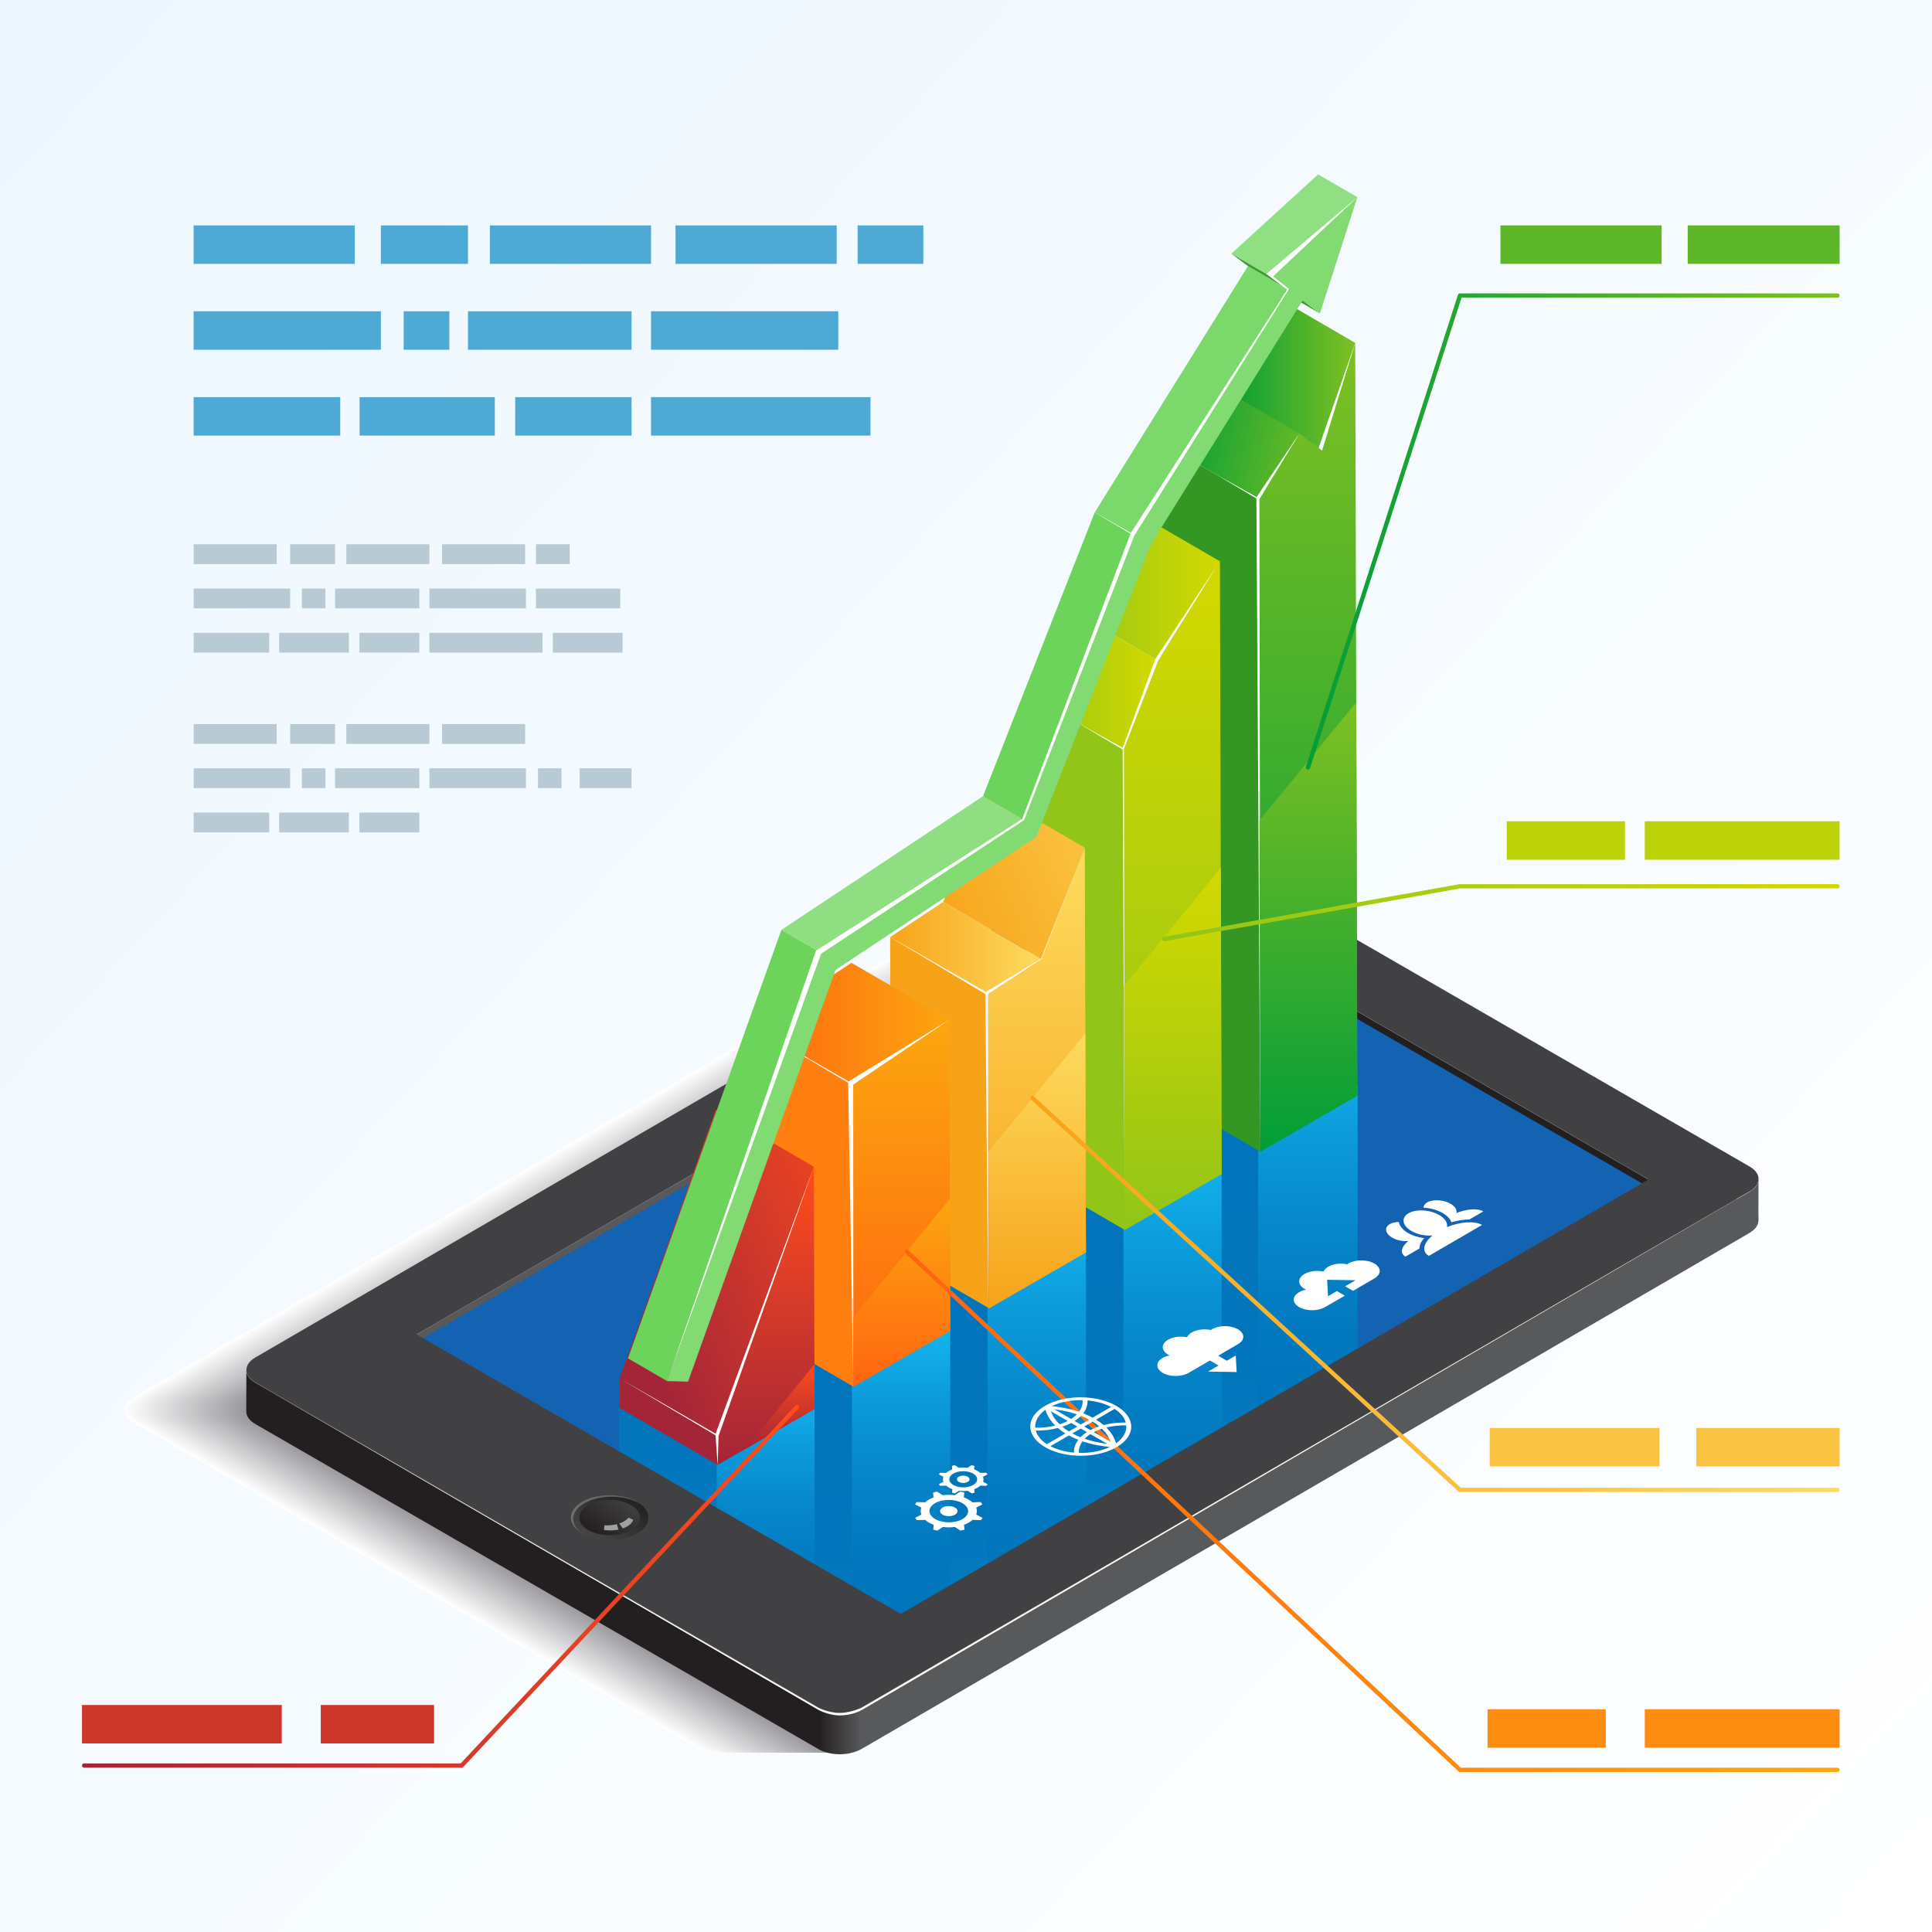 <svg xmlns="http://www.w3.org/2000/svg" xmlns:xlink="http://www.w3.org/1999/xlink" x="0px" y="0px" viewBox="0 0 450 450" style="enable-background:new 0 0 450 450;" xml:space="preserve"><rect x="0" y="0" width="450" height="450" fill="#333333" stroke="none"/><g id="Layer_2">	<linearGradient id="SVGID_1_" gradientUnits="userSpaceOnUse" x1="-369.228" y1="-327.168" x2="457.228" y2="440.791">		<stop offset="0" style="stop-color:#DEF1FF"></stop>		<stop offset="1" style="stop-color:#FFFFFF"></stop>	</linearGradient>	<rect style="fill:url(#SVGID_1_);" width="450" height="449.999"></rect>	<g>		<path style="fill:#FFFFFF;" d="M379.073,280.997l-131.178-75.738c-2.769-1.597-7.234-1.597-9.985,0L31.011,325.494   c-2.749,1.6-2.736,4.186,0.033,5.781l131.18,75.741c2.768,1.598,7.235,1.598,9.983,0l206.902-120.239   C381.856,285.181,381.842,282.592,379.073,280.997z"></path>		<path style="fill:#FEFEFE;" d="M379.344,280.997l-131.177-75.738c-2.771-1.597-7.235-1.597-9.986,0L31.282,325.494   c-2.75,1.6-2.736,4.186,0.033,5.781l131.18,75.741c2.767,1.598,7.234,1.598,9.982,0l206.902-120.239   C382.127,285.181,382.113,282.592,379.344,280.997z"></path>		<path style="fill:#FDFDFD;" d="M379.615,280.997l-131.178-75.738c-2.77-1.597-7.235-1.597-9.985,0L31.553,325.494   c-2.75,1.6-2.736,4.186,0.033,5.781l131.179,75.741c2.768,1.598,7.235,1.598,9.983,0L379.65,286.777   C382.398,285.181,382.384,282.592,379.615,280.997z"></path>		<path style="fill:#FCFCFC;" d="M379.886,280.997l-131.178-75.738c-2.77-1.597-7.234-1.597-9.985,0L31.824,325.494   c-2.749,1.6-2.736,4.186,0.033,5.781l131.18,75.741c2.768,1.598,7.235,1.598,9.982,0l206.902-120.239   C382.669,285.181,382.654,282.592,379.886,280.997z"></path>		<path style="fill:#FBFBFB;" d="M380.156,280.997l-131.177-75.738c-2.77-1.597-7.235-1.597-9.986,0L32.095,325.494   c-2.75,1.6-2.736,4.186,0.033,5.781l131.18,75.741c2.767,1.598,7.234,1.598,9.982,0l206.902-120.239   C382.939,285.181,382.926,282.592,380.156,280.997z"></path>		<path style="fill:#FAFAFA;" d="M380.428,280.997L249.25,205.259c-2.77-1.597-7.235-1.597-9.985,0L32.365,325.494   c-2.749,1.6-2.735,4.186,0.033,5.781l131.18,75.741c2.768,1.598,7.235,1.598,9.983,0l206.902-120.239   C383.211,285.181,383.196,282.592,380.428,280.997z"></path>		<path style="fill:#F9F9F9;" d="M380.698,280.997L249.52,205.259c-2.769-1.597-7.234-1.597-9.985,0L32.636,325.494   c-2.75,1.6-2.736,4.186,0.033,5.781l131.18,75.741c2.768,1.598,7.235,1.598,9.982,0l206.902-120.239   C383.481,285.181,383.467,282.592,380.698,280.997z"></path>		<path style="fill:#F8F8F8;" d="M380.969,280.997l-131.178-75.738c-2.77-1.597-7.234-1.597-9.985,0L32.907,325.494   c-2.75,1.6-2.736,4.186,0.033,5.781l131.18,75.741c2.767,1.598,7.234,1.598,9.982,0l206.902-120.239   C383.752,285.181,383.738,282.592,380.969,280.997z"></path>		<path style="fill:#F7F7F7;" d="M381.239,280.997l-131.177-75.738c-2.77-1.597-7.235-1.597-9.985,0L33.178,325.494   c-2.749,1.6-2.736,4.186,0.033,5.781l131.18,75.741c2.768,1.598,7.235,1.598,9.983,0l206.902-120.239   C384.023,285.181,384.009,282.592,381.239,280.997z"></path>		<path style="fill:#F6F6F7;" d="M381.511,280.997l-131.178-75.738c-2.77-1.597-7.234-1.597-9.985,0L33.449,325.494   c-2.75,1.6-2.736,4.186,0.033,5.781l131.18,75.741c2.768,1.598,7.235,1.598,9.982,0l206.902-120.239   C384.294,285.181,384.279,282.592,381.511,280.997z"></path>		<path style="fill:#F5F5F6;" d="M381.781,280.997l-131.177-75.738c-2.77-1.597-7.235-1.597-9.986,0L33.72,325.494   c-2.75,1.6-2.736,4.186,0.032,5.781l131.18,75.741c2.768,1.598,7.235,1.598,9.983,0l206.902-120.239   C384.564,285.181,384.55,282.592,381.781,280.997z"></path>		<path style="fill:#F4F4F5;" d="M382.052,280.997l-131.177-75.738c-2.77-1.597-7.235-1.597-9.985,0L33.99,325.494   c-2.749,1.6-2.736,4.186,0.033,5.781l131.18,75.741c2.768,1.598,7.235,1.598,9.983,0l206.902-120.239   C384.836,285.181,384.821,282.592,382.052,280.997z"></path>		<path style="fill:#F3F3F4;" d="M382.323,280.997l-131.178-75.738c-2.769-1.597-7.234-1.597-9.985,0L34.261,325.494   c-2.75,1.6-2.736,4.186,0.033,5.781l131.18,75.741c2.767,1.598,7.235,1.598,9.982,0l206.902-120.239   C385.106,285.181,385.092,282.592,382.323,280.997z"></path>		<path style="fill:#F2F2F3;" d="M382.594,280.997l-131.178-75.738c-2.77-1.597-7.234-1.597-9.985,0L34.532,325.494   c-2.75,1.6-2.736,4.186,0.032,5.781l131.18,75.741c2.768,1.598,7.235,1.598,9.983,0l206.902-120.239   C385.377,285.181,385.362,282.592,382.594,280.997z"></path>		<path style="fill:#F1F1F2;" d="M382.864,280.997l-131.177-75.738c-2.77-1.597-7.235-1.597-9.985,0L34.803,325.494   c-2.749,1.6-2.736,4.186,0.033,5.781l131.18,75.741c2.768,1.598,7.235,1.598,9.983,0L382.9,286.777   C385.648,285.181,385.634,282.592,382.864,280.997z"></path>		<path style="fill:#F0F0F1;" d="M383.136,280.997l-131.178-75.738c-2.77-1.597-7.234-1.597-9.985,0L35.074,325.494   c-2.75,1.6-2.736,4.186,0.033,5.781l131.18,75.741c2.767,1.598,7.234,1.598,9.982,0l206.902-120.239   C385.919,285.181,385.904,282.592,383.136,280.997z"></path>		<path style="fill:#EFEFF0;" d="M383.406,280.997l-131.178-75.738c-2.77-1.597-7.234-1.597-9.985,0L35.345,325.494   c-2.75,1.6-2.736,4.186,0.032,5.781l131.18,75.741c2.768,1.598,7.235,1.598,9.983,0l206.902-120.239   C386.189,285.181,386.175,282.592,383.406,280.997z"></path>		<path style="fill:#EEEEEF;" d="M383.677,280.997L252.5,205.259c-2.77-1.597-7.235-1.597-9.985,0L35.615,325.494   c-2.75,1.6-2.736,4.186,0.033,5.781l131.18,75.741c2.768,1.598,7.235,1.598,9.983,0l206.902-120.239   C386.461,285.181,386.446,282.592,383.677,280.997z"></path>		<path style="fill:#EEEDEE;" d="M383.948,280.997L252.77,205.259c-2.769-1.597-7.234-1.597-9.985,0L35.886,325.494   c-2.75,1.6-2.736,4.186,0.033,5.781l131.18,75.741c2.767,1.598,7.234,1.598,9.982,0l206.902-120.239   C386.731,285.181,386.717,282.592,383.948,280.997z"></path>		<path style="fill:#EDECED;" d="M384.219,280.997l-131.178-75.738c-2.77-1.597-7.234-1.597-9.985,0L36.157,325.494   c-2.749,1.6-2.735,4.186,0.033,5.781l131.18,75.741c2.768,1.598,7.235,1.598,9.983,0l206.902-120.239   C387.002,285.181,386.987,282.592,384.219,280.997z"></path>		<path style="fill:#ECEBEC;" d="M384.489,280.997l-131.177-75.738c-2.77-1.597-7.235-1.597-9.985,0L36.428,325.494   c-2.75,1.6-2.736,4.186,0.033,5.781l131.18,75.741c2.768,1.598,7.235,1.598,9.983,0l206.902-120.239   C387.272,285.181,387.259,282.592,384.489,280.997z"></path>		<path style="fill:#EBEAEB;" d="M384.761,280.997l-131.178-75.738c-2.77-1.597-7.234-1.597-9.985,0L36.699,325.494   c-2.75,1.6-2.736,4.186,0.033,5.781l131.18,75.741c2.767,1.598,7.234,1.598,9.982,0l206.902-120.239   C387.544,285.181,387.529,282.592,384.761,280.997z"></path>		<path style="fill:#EAE9EA;" d="M385.031,280.997l-131.178-75.738c-2.77-1.597-7.234-1.597-9.985,0L36.969,325.494   c-2.749,1.6-2.736,4.186,0.033,5.781l131.18,75.741c2.768,1.598,7.235,1.598,9.983,0l206.902-120.239   C387.814,285.181,387.8,282.592,385.031,280.997z"></path>		<path style="fill:#E9E8E9;" d="M385.302,280.997l-131.177-75.738c-2.771-1.597-7.235-1.597-9.985,0L37.24,325.494   c-2.75,1.6-2.736,4.186,0.033,5.781l131.18,75.741c2.768,1.598,7.235,1.598,9.982,0l206.903-120.239   C388.085,285.181,388.071,282.592,385.302,280.997z"></path>		<path style="fill:#E8E7E8;" d="M385.573,280.997l-131.178-75.738c-2.769-1.597-7.234-1.597-9.985,0L37.511,325.494   c-2.75,1.6-2.736,4.186,0.032,5.781l131.18,75.741c2.768,1.598,7.235,1.598,9.983,0l206.902-120.239   C388.356,285.181,388.342,282.592,385.573,280.997z"></path>		<path style="fill:#E7E6E7;" d="M385.844,280.997l-131.178-75.738c-2.77-1.597-7.234-1.597-9.985,0L37.782,325.494   c-2.749,1.6-2.736,4.186,0.033,5.781l131.18,75.741c2.768,1.598,7.235,1.598,9.983,0l206.902-120.239   C388.627,285.181,388.612,282.592,385.844,280.997z"></path>		<path style="fill:#E6E5E6;" d="M386.114,280.997l-131.177-75.738c-2.77-1.597-7.235-1.597-9.986,0L38.053,325.494   c-2.75,1.6-2.736,4.186,0.033,5.781l131.18,75.741c2.767,1.598,7.235,1.598,9.982,0L386.15,286.777   C388.897,285.181,388.883,282.592,386.114,280.997z"></path>		<path style="fill:#E5E4E6;" d="M386.386,280.997l-131.178-75.738c-2.77-1.597-7.234-1.597-9.985,0L38.324,325.494   c-2.75,1.6-2.736,4.186,0.032,5.781l131.18,75.741c2.768,1.598,7.235,1.598,9.983,0l206.902-120.239   C389.169,285.181,389.154,282.592,386.386,280.997z"></path>		<path style="fill:#E4E3E5;" d="M386.656,280.997l-131.178-75.738c-2.77-1.597-7.234-1.597-9.985,0L38.594,325.494   c-2.749,1.6-2.736,4.186,0.033,5.781l131.18,75.741c2.768,1.598,7.235,1.598,9.982,0l206.902-120.239   C389.439,285.181,389.425,282.592,386.656,280.997z"></path>		<path style="fill:#E3E2E4;" d="M386.927,280.997L255.75,205.259c-2.771-1.597-7.235-1.597-9.986,0L38.865,325.494   c-2.75,1.6-2.736,4.186,0.033,5.781l131.179,75.741c2.768,1.598,7.235,1.598,9.983,0l206.903-120.239   C389.71,285.181,389.695,282.592,386.927,280.997z"></path>		<path style="fill:#E2E1E3;" d="M387.198,280.997l-131.178-75.738c-2.77-1.597-7.235-1.597-9.985,0L39.136,325.494   c-2.749,1.6-2.735,4.186,0.033,5.781l131.18,75.741c2.768,1.598,7.235,1.598,9.983,0l206.902-120.239   C389.981,285.181,389.967,282.592,387.198,280.997z"></path>		<path style="fill:#E1E0E2;" d="M387.469,280.997l-131.178-75.738c-2.769-1.597-7.234-1.597-9.985,0L39.407,325.494   c-2.75,1.6-2.736,4.186,0.033,5.781l131.18,75.741c2.768,1.598,7.235,1.598,9.982,0l206.902-120.239   C390.252,285.181,390.237,282.592,387.469,280.997z"></path>		<path style="fill:#E0DFE1;" d="M387.739,280.997l-131.177-75.738c-2.77-1.597-7.235-1.597-9.986,0L39.678,325.494   c-2.75,1.6-2.736,4.186,0.033,5.781l131.179,75.741c2.768,1.598,7.235,1.598,9.983,0l206.902-120.239   C390.522,285.181,390.508,282.592,387.739,280.997z"></path>		<path style="fill:#DFDEE0;" d="M388.01,280.997l-131.177-75.738c-2.77-1.597-7.235-1.597-9.985,0L39.948,325.494   c-2.749,1.6-2.736,4.186,0.033,5.781l131.18,75.741c2.768,1.598,7.235,1.598,9.983,0l206.902-120.239   C390.794,285.181,390.779,282.592,388.01,280.997z"></path>		<path style="fill:#DEDDDF;" d="M388.281,280.997l-131.178-75.738c-2.769-1.597-7.234-1.597-9.985,0L40.219,325.494   c-2.75,1.6-2.736,4.186,0.033,5.781l131.18,75.741c2.768,1.598,7.235,1.598,9.982,0l206.902-120.239   C391.064,285.181,391.05,282.592,388.281,280.997z"></path>		<path style="fill:#DDDCDE;" d="M388.552,280.997l-131.178-75.738c-2.77-1.597-7.234-1.597-9.985,0L40.49,325.494   c-2.75,1.6-2.736,4.186,0.033,5.781l131.179,75.741c2.768,1.598,7.235,1.598,9.983,0l206.902-120.239   C391.335,285.181,391.32,282.592,388.552,280.997z"></path>		<path style="fill:#DCDBDD;" d="M388.822,280.997l-131.177-75.738c-2.77-1.597-7.235-1.597-9.985,0L40.761,325.494   c-2.749,1.6-2.736,4.186,0.033,5.781l131.18,75.741c2.768,1.598,7.235,1.598,9.983,0l206.902-120.239   C391.606,285.181,391.592,282.592,388.822,280.997z"></path>		<path style="fill:#DBDADC;" d="M389.094,280.997l-131.178-75.738c-2.769-1.597-7.234-1.597-9.985,0L41.032,325.494   c-2.75,1.6-2.736,4.186,0.033,5.781l131.18,75.741c2.768,1.598,7.235,1.598,9.982,0l206.902-120.239   C391.877,285.181,391.862,282.592,389.094,280.997z"></path>		<path style="fill:#DAD9DB;" d="M389.364,280.997l-131.177-75.738c-2.77-1.597-7.235-1.597-9.986,0L41.303,325.494   c-2.75,1.6-2.736,4.186,0.032,5.781l131.18,75.741c2.768,1.598,7.235,1.598,9.983,0l206.902-120.239   C392.147,285.181,392.133,282.592,389.364,280.997z"></path>		<path style="fill:#D9D8DA;" d="M389.635,280.997l-131.177-75.738c-2.77-1.597-7.235-1.597-9.985,0L41.573,325.494   c-2.749,1.6-2.736,4.186,0.033,5.781l131.18,75.741c2.768,1.598,7.235,1.598,9.983,0l206.902-120.239   C392.419,285.181,392.404,282.592,389.635,280.997z"></path>		<path style="fill:#D8D7D9;" d="M389.906,280.997l-131.178-75.738c-2.769-1.597-7.234-1.597-9.985,0L41.844,325.494   c-2.75,1.6-2.736,4.186,0.033,5.781l131.18,75.741c2.767,1.598,7.234,1.598,9.982,0l206.902-120.239   C392.689,285.181,392.675,282.592,389.906,280.997z"></path>		<path style="fill:#D7D6D8;" d="M390.177,280.997l-131.178-75.738c-2.77-1.597-7.234-1.597-9.985,0L42.115,325.494   c-2.75,1.6-2.736,4.186,0.032,5.781l131.18,75.741c2.768,1.598,7.235,1.598,9.983,0l206.902-120.239   C392.96,285.181,392.945,282.592,390.177,280.997z"></path>		<path style="fill:#D6D5D7;" d="M390.447,280.997l-131.177-75.738c-2.771-1.597-7.235-1.597-9.985,0L42.386,325.494   c-2.749,1.6-2.736,4.186,0.033,5.781l131.18,75.741c2.768,1.598,7.235,1.598,9.982,0l206.903-120.239   C393.231,285.181,393.217,282.592,390.447,280.997z"></path>		<path style="fill:#D5D4D6;" d="M390.719,280.997l-131.178-75.738c-2.77-1.597-7.234-1.597-9.985,0L42.657,325.494   c-2.75,1.6-2.736,4.186,0.033,5.781l131.18,75.741c2.767,1.598,7.234,1.598,9.982,0l206.902-120.239   C393.502,285.181,393.487,282.592,390.719,280.997z"></path>		<path style="fill:#D4D3D6;" d="M390.989,280.997l-131.178-75.738c-2.77-1.597-7.234-1.597-9.985,0L42.927,325.494   c-2.749,1.6-2.735,4.186,0.033,5.781l131.18,75.741c2.768,1.598,7.235,1.598,9.983,0l206.902-120.239   C393.772,285.181,393.758,282.592,390.989,280.997z"></path>		<path style="fill:#D3D2D5;" d="M391.26,280.997l-131.177-75.738c-2.771-1.597-7.235-1.597-9.985,0L43.198,325.494   c-2.75,1.6-2.736,4.186,0.033,5.781l131.18,75.741c2.768,1.598,7.235,1.598,9.982,0l206.903-120.239   C394.043,285.181,394.029,282.592,391.26,280.997z"></path>		<path style="fill:#D2D1D4;" d="M391.531,280.997l-131.178-75.738c-2.769-1.597-7.234-1.597-9.985,0L43.469,325.494   c-2.75,1.6-2.736,4.186,0.033,5.781l131.18,75.741c2.767,1.598,7.234,1.598,9.982,0l206.902-120.239   C394.314,285.181,394.3,282.592,391.531,280.997z"></path>		<path style="fill:#D1D0D3;" d="M391.802,280.997l-131.178-75.738c-2.77-1.597-7.234-1.597-9.985,0L43.74,325.494   c-2.749,1.6-2.736,4.186,0.033,5.781l131.18,75.741c2.768,1.598,7.235,1.598,9.983,0l206.902-120.239   C394.585,285.181,394.57,282.592,391.802,280.997z"></path>		<path style="fill:#D0CFD2;" d="M392.072,280.997l-131.177-75.738c-2.771-1.597-7.235-1.597-9.985,0L44.011,325.494   c-2.75,1.6-2.736,4.186,0.033,5.781l131.18,75.741c2.768,1.598,7.235,1.598,9.982,0l206.903-120.239   C394.855,285.181,394.842,282.592,392.072,280.997z"></path>		<path style="fill:#CFCED1;" d="M392.344,280.997l-131.178-75.738c-2.77-1.597-7.234-1.597-9.985,0L44.282,325.494   c-2.75,1.6-2.736,4.186,0.033,5.781l131.179,75.741c2.768,1.598,7.235,1.598,9.983,0l206.902-120.239   C395.127,285.181,395.112,282.592,392.344,280.997z"></path>		<path style="fill:#CECDD0;" d="M392.614,280.997l-131.178-75.738c-2.77-1.597-7.234-1.597-9.985,0L44.552,325.494   c-2.749,1.6-2.736,4.186,0.033,5.781l131.18,75.741c2.768,1.598,7.235,1.598,9.983,0l206.902-120.239   C395.397,285.181,395.383,282.592,392.614,280.997z"></path>		<path style="fill:#CDCCCF;" d="M392.885,280.997l-131.177-75.738c-2.771-1.597-7.235-1.597-9.986,0L44.823,325.494   c-2.75,1.6-2.736,4.186,0.033,5.781l131.18,75.741c2.767,1.598,7.235,1.598,9.982,0L392.92,286.777   C395.668,285.181,395.654,282.592,392.885,280.997z"></path>		<path style="fill:#CCCBCE;" d="M393.156,280.997l-131.178-75.738c-2.769-1.597-7.234-1.597-9.985,0L45.094,325.494   c-2.75,1.6-2.736,4.186,0.032,5.781l131.18,75.741c2.768,1.598,7.235,1.598,9.983,0l206.902-120.239   C395.939,285.181,395.925,282.592,393.156,280.997z"></path>		<path style="fill:#CCCBCD;" d="M393.427,280.997l-131.178-75.738c-2.77-1.597-7.234-1.597-9.985,0L45.365,325.494   c-2.749,1.6-2.736,4.186,0.033,5.781l131.18,75.741c2.768,1.598,7.235,1.598,9.983,0l206.902-120.239   C396.21,285.181,396.195,282.592,393.427,280.997z"></path>		<path style="fill:#CBCACC;" d="M393.697,280.997l-131.177-75.738c-2.771-1.597-7.235-1.597-9.986,0L45.636,325.494   c-2.75,1.6-2.736,4.186,0.033,5.781l131.18,75.741c2.767,1.598,7.234,1.598,9.982,0l206.902-120.239   C396.48,285.181,396.466,282.592,393.697,280.997z"></path>		<path style="fill:#CAC9CB;" d="M393.969,280.997l-131.178-75.738c-2.77-1.597-7.235-1.597-9.985,0L45.907,325.494   c-2.75,1.6-2.736,4.186,0.032,5.781l131.18,75.741c2.768,1.598,7.235,1.598,9.983,0l206.902-120.239   C396.752,285.181,396.737,282.592,393.969,280.997z"></path>		<path style="fill:#C9C8CA;" d="M394.239,280.997l-131.178-75.738c-2.77-1.597-7.234-1.597-9.985,0L46.177,325.494   c-2.749,1.6-2.736,4.186,0.033,5.781l131.18,75.741c2.768,1.598,7.235,1.598,9.982,0l206.902-120.239   C397.022,285.181,397.008,282.592,394.239,280.997z"></path>		<path style="fill:#C8C7C9;" d="M394.51,280.997l-131.177-75.738c-2.771-1.597-7.235-1.597-9.986,0L46.448,325.494   c-2.75,1.6-2.736,4.186,0.033,5.781l131.179,75.741c2.767,1.598,7.235,1.598,9.983,0l206.902-120.239   C397.293,285.181,397.278,282.592,394.51,280.997z"></path>		<path style="fill:#C7C6C8;" d="M394.781,280.997l-131.178-75.738c-2.769-1.597-7.235-1.597-9.985,0L46.719,325.494   c-2.749,1.6-2.735,4.186,0.033,5.781l131.18,75.741c2.768,1.598,7.235,1.598,9.983,0l206.902-120.239   C397.564,285.181,397.55,282.592,394.781,280.997z"></path>		<path style="fill:#C6C5C7;" d="M395.052,280.997l-131.178-75.738c-2.77-1.597-7.234-1.597-9.985,0L46.99,325.494   c-2.75,1.6-2.736,4.186,0.033,5.781l131.18,75.741c2.768,1.598,7.235,1.598,9.982,0l206.902-120.239   C397.835,285.181,397.82,282.592,395.052,280.997z"></path>		<path style="fill:#C5C4C6;" d="M395.322,280.997l-131.178-75.738c-2.77-1.597-7.234-1.597-9.985,0L47.261,325.494   c-2.75,1.6-2.736,4.186,0.033,5.781l131.179,75.741c2.767,1.598,7.235,1.598,9.983,0l206.902-120.239   C398.105,285.181,398.091,282.592,395.322,280.997z"></path>		<path style="fill:#C4C3C5;" d="M395.593,280.997l-131.177-75.738c-2.77-1.597-7.235-1.597-9.985,0L47.531,325.494   c-2.749,1.6-2.736,4.186,0.033,5.781l131.18,75.741c2.768,1.598,7.235,1.598,9.983,0l206.902-120.239   C398.377,285.181,398.362,282.592,395.593,280.997z"></path>		<path style="fill:#C3C2C5;" d="M395.864,280.997l-131.178-75.738c-2.77-1.597-7.234-1.597-9.985,0L47.802,325.494   c-2.75,1.6-2.736,4.186,0.033,5.781l131.18,75.741c2.768,1.598,7.235,1.598,9.982,0l206.902-120.239   C398.647,285.181,398.633,282.592,395.864,280.997z"></path>		<path style="fill:#C2C1C4;" d="M396.135,280.997l-131.178-75.738c-2.77-1.597-7.234-1.597-9.985,0L48.073,325.494   c-2.75,1.6-2.736,4.186,0.032,5.781l131.18,75.741c2.767,1.598,7.235,1.598,9.983,0L396.17,286.777   C398.918,285.181,398.903,282.592,396.135,280.997z"></path>		<path style="fill:#C1C0C3;" d="M396.405,280.997l-131.177-75.738c-2.769-1.597-7.235-1.597-9.985,0L48.344,325.494   c-2.749,1.6-2.736,4.186,0.033,5.781l131.18,75.741c2.768,1.598,7.235,1.598,9.983,0l206.902-120.239   C399.189,285.181,399.175,282.592,396.405,280.997z"></path>		<path style="fill:#C0BFC2;" d="M396.677,280.997l-131.178-75.738c-2.77-1.597-7.234-1.597-9.985,0L48.615,325.494   c-2.75,1.6-2.736,4.186,0.033,5.781l131.18,75.741c2.767,1.598,7.235,1.598,9.982,0l206.902-120.239   C399.46,285.181,399.445,282.592,396.677,280.997z"></path>		<path style="fill:#BFBEC1;" d="M396.947,280.997L265.77,205.259c-2.77-1.597-7.234-1.597-9.985,0L48.886,325.494   c-2.75,1.6-2.736,4.186,0.032,5.781l131.18,75.741c2.767,1.598,7.235,1.598,9.983,0l206.902-120.239   C399.73,285.181,399.716,282.592,396.947,280.997z"></path>		<path style="fill:#BEBDC0;" d="M397.218,280.997l-131.177-75.738c-2.77-1.597-7.235-1.597-9.985,0L49.156,325.494   c-2.749,1.6-2.736,4.186,0.033,5.781l131.18,75.741c2.768,1.598,7.235,1.598,9.982,0l206.903-120.239   C400.002,285.181,399.987,282.592,397.218,280.997z"></path>		<path style="fill:#BDBCBF;" d="M397.489,280.997l-131.178-75.738c-2.77-1.597-7.234-1.597-9.985,0L49.427,325.494   c-2.75,1.6-2.736,4.186,0.033,5.781l131.179,75.741c2.768,1.598,7.235,1.598,9.983,0l206.902-120.239   C400.272,285.181,400.258,282.592,397.489,280.997z"></path>		<path style="fill:#BCBBBE;" d="M397.76,280.997l-131.178-75.738c-2.77-1.597-7.234-1.597-9.985,0L49.698,325.494   c-2.75,1.6-2.736,4.186,0.032,5.781l131.18,75.741c2.767,1.598,7.235,1.598,9.983,0l206.902-120.239   C400.543,285.181,400.528,282.592,397.76,280.997z"></path>		<path style="fill:#BBBABD;" d="M398.03,280.997l-131.177-75.738c-2.769-1.597-7.235-1.597-9.985,0L49.969,325.494   c-2.75,1.6-2.736,4.186,0.033,5.781l131.18,75.741c2.768,1.598,7.235,1.598,9.982,0l206.903-120.239   C400.814,285.181,400.8,282.592,398.03,280.997z"></path>		<path style="fill:#BAB9BC;" d="M398.302,280.997l-131.178-75.738c-2.77-1.597-7.234-1.597-9.985,0L50.24,325.494   c-2.75,1.6-2.736,4.186,0.033,5.781l131.179,75.741c2.768,1.598,7.235,1.598,9.983,0l206.902-120.239   C401.085,285.181,401.07,282.592,398.302,280.997z"></path>		<path style="fill:#B9B8BB;" d="M398.572,280.997l-131.178-75.738c-2.77-1.597-7.234-1.597-9.985,0L50.51,325.494   c-2.749,1.6-2.736,4.186,0.033,5.781l131.18,75.741c2.767,1.598,7.235,1.598,9.983,0l206.902-120.239   C401.355,285.181,401.341,282.592,398.572,280.997z"></path>		<path style="fill:#B8B7BA;" d="M398.843,280.997l-131.177-75.738c-2.77-1.597-7.235-1.597-9.985,0L50.781,325.494   c-2.75,1.6-2.736,4.186,0.033,5.781l131.18,75.741c2.768,1.598,7.235,1.598,9.982,0l206.903-120.239   C401.626,285.181,401.612,282.592,398.843,280.997z"></path>		<path style="fill:#B7B6B9;" d="M399.114,280.997l-131.178-75.738c-2.77-1.597-7.234-1.597-9.985,0L51.052,325.494   c-2.75,1.6-2.736,4.186,0.033,5.781l131.179,75.741c2.768,1.598,7.235,1.598,9.983,0l206.902-120.239   C401.897,285.181,401.883,282.592,399.114,280.997z"></path>		<path style="fill:#B6B5B8;" d="M399.385,280.997l-131.178-75.738c-2.77-1.597-7.234-1.597-9.985,0L51.323,325.494   c-2.749,1.6-2.736,4.186,0.033,5.781l131.18,75.741c2.767,1.598,7.235,1.598,9.983,0L399.42,286.777   C402.168,285.181,402.153,282.592,399.385,280.997z"></path>		<path style="fill:#B5B4B7;" d="M399.655,280.997l-131.177-75.738c-2.77-1.597-7.235-1.597-9.985,0L51.594,325.494   c-2.75,1.6-2.736,4.186,0.033,5.781l131.18,75.741c2.768,1.598,7.235,1.598,9.982,0L399.69,286.777   C402.438,285.181,402.425,282.592,399.655,280.997z"></path>		<path style="fill:#B4B3B6;" d="M399.927,280.997l-131.178-75.738c-2.77-1.597-7.234-1.597-9.985,0L51.864,325.494   c-2.749,1.6-2.735,4.186,0.033,5.781l131.18,75.741c2.768,1.598,7.235,1.598,9.983,0l206.902-120.239   C402.71,285.181,402.695,282.592,399.927,280.997z"></path>		<path style="fill:#B3B2B5;" d="M400.197,280.997L269.02,205.259c-2.77-1.597-7.234-1.597-9.985,0L52.135,325.494   c-2.749,1.6-2.736,4.186,0.033,5.781l131.18,75.741c2.767,1.598,7.235,1.598,9.983,0l206.902-120.239   C402.98,285.181,402.966,282.592,400.197,280.997z"></path>		<path style="fill:#B2B1B5;" d="M400.468,280.997l-131.177-75.738c-2.77-1.597-7.235-1.597-9.986,0L52.406,325.494   c-2.75,1.6-2.736,4.186,0.033,5.781l131.18,75.741c2.767,1.598,7.235,1.598,9.982,0l206.902-120.239   C403.251,285.181,403.236,282.592,400.468,280.997z"></path>		<path style="fill:#B1B0B4;" d="M400.739,280.997l-131.178-75.738c-2.77-1.597-7.234-1.597-9.985,0L52.677,325.494   c-2.749,1.6-2.735,4.186,0.033,5.781l131.18,75.741c2.768,1.598,7.235,1.598,9.983,0l206.902-120.239   C403.522,285.181,403.508,282.592,400.739,280.997z"></path>		<path style="fill:#B0AFB3;" d="M401.01,280.997l-131.178-75.738c-2.77-1.597-7.234-1.597-9.985,0L52.948,325.494   c-2.749,1.6-2.736,4.186,0.033,5.781l131.18,75.741c2.767,1.598,7.235,1.598,9.982,0l206.902-120.239   C403.793,285.181,403.778,282.592,401.01,280.997z"></path>		<path style="fill:#AFAEB2;" d="M401.28,280.997l-131.177-75.738c-2.77-1.597-7.235-1.597-9.986,0L53.219,325.494   c-2.75,1.6-2.736,4.186,0.033,5.781l131.179,75.741c2.768,1.598,7.235,1.598,9.983,0l206.902-120.239   C404.063,285.181,404.049,282.592,401.28,280.997z"></path>		<path style="fill:#AEADB1;" d="M401.552,280.997l-131.178-75.738c-2.77-1.597-7.235-1.597-9.985,0L53.489,325.494   c-2.749,1.6-2.735,4.186,0.033,5.781l131.18,75.741c2.768,1.598,7.235,1.598,9.983,0l206.902-120.239   C404.335,285.181,404.32,282.592,401.552,280.997z"></path>		<path style="fill:#ADACB0;" d="M401.822,280.997l-131.178-75.738c-2.77-1.597-7.234-1.597-9.985,0L53.76,325.494   c-2.75,1.6-2.736,4.186,0.033,5.781l131.18,75.741c2.767,1.598,7.235,1.598,9.982,0l206.902-120.239   C404.605,285.181,404.591,282.592,401.822,280.997z"></path>		<path style="fill:#ACABAF;" d="M402.093,280.997l-131.178-75.738c-2.77-1.597-7.234-1.597-9.985,0L54.031,325.494   c-2.75,1.6-2.736,4.186,0.033,5.781l131.179,75.741c2.768,1.598,7.235,1.598,9.983,0l206.902-120.239   C404.876,285.181,404.861,282.592,402.093,280.997z"></path>		<path style="fill:#ABAAAE;" d="M402.363,280.997l-131.177-75.738c-2.77-1.597-7.235-1.597-9.985,0L54.302,325.494   c-2.749,1.6-2.736,4.186,0.033,5.781l131.18,75.741c2.768,1.598,7.235,1.598,9.983,0l206.902-120.239   C405.147,285.181,405.133,282.592,402.363,280.997z"></path>		<path style="fill:#AAA9AD;" d="M402.635,280.997l-131.178-75.738c-2.77-1.597-7.234-1.597-9.985,0L54.573,325.494   c-2.75,1.6-2.736,4.186,0.033,5.781l131.18,75.741c2.767,1.598,7.235,1.598,9.982,0L402.67,286.777   C405.418,285.181,405.403,282.592,402.635,280.997z"></path>		<path style="fill:#AAA8AC;" d="M402.905,280.997l-131.177-75.738c-2.77-1.597-7.235-1.597-9.986,0L54.843,325.494   c-2.749,1.6-2.735,4.186,0.033,5.781l131.179,75.741c2.768,1.598,7.235,1.598,9.983,0L402.94,286.777   C405.688,285.181,405.674,282.592,402.905,280.997z"></path>		<path style="fill:#A9A7AB;" d="M403.176,280.997l-131.177-75.738c-2.77-1.597-7.235-1.597-9.985,0L55.114,325.494   c-2.749,1.6-2.736,4.186,0.033,5.781l131.18,75.741c2.768,1.598,7.235,1.598,9.983,0l206.902-120.239   C405.96,285.181,405.945,282.592,403.176,280.997z"></path>		<path style="fill:#A8A6AA;" d="M403.447,280.997L272.27,205.259c-2.77-1.597-7.234-1.597-9.985,0L55.385,325.494   c-2.75,1.6-2.736,4.186,0.033,5.781l131.18,75.741c2.767,1.598,7.235,1.598,9.982,0l206.902-120.239   C406.23,285.181,406.216,282.592,403.447,280.997z"></path>		<path style="fill:#A7A5A9;" d="M403.718,280.997L272.54,205.259c-2.77-1.597-7.234-1.597-9.985,0L55.656,325.494   c-2.749,1.6-2.735,4.186,0.033,5.781l131.18,75.741c2.768,1.598,7.235,1.598,9.983,0l206.902-120.239   C406.501,285.181,406.486,282.592,403.718,280.997z"></path>		<path style="fill:#A6A4A8;" d="M403.988,280.997l-131.177-75.738c-2.771-1.597-7.235-1.597-9.985,0L55.927,325.494   c-2.749,1.6-2.736,4.186,0.033,5.781l131.18,75.741c2.768,1.598,7.235,1.598,9.983,0l206.902-120.239   C406.772,285.181,406.758,282.592,403.988,280.997z"></path>		<path style="fill:#A5A3A7;" d="M404.26,280.997l-131.178-75.738c-2.77-1.597-7.234-1.597-9.985,0L56.198,325.494   c-2.75,1.6-2.736,4.186,0.033,5.781l131.18,75.741c2.767,1.598,7.234,1.598,9.982,0l206.902-120.239   C407.043,285.181,407.028,282.592,404.26,280.997z"></path>		<path style="fill:#A4A2A6;" d="M404.53,280.997l-131.178-75.738c-2.769-1.597-7.234-1.597-9.985,0L56.468,325.494   c-2.749,1.6-2.735,4.186,0.033,5.781l131.18,75.741c2.768,1.598,7.235,1.598,9.983,0l206.902-120.239   C407.313,285.181,407.299,282.592,404.53,280.997z"></path>		<path style="fill:#A3A1A5;" d="M404.801,280.997l-131.177-75.738c-2.771-1.597-7.235-1.597-9.985,0L56.739,325.494   c-2.749,1.6-2.736,4.186,0.033,5.781l131.18,75.741c2.768,1.598,7.235,1.598,9.982,0l206.903-120.239   C407.585,285.181,407.57,282.592,404.801,280.997z"></path>		<path style="fill:#A2A0A4;" d="M405.072,280.997l-131.178-75.738c-2.77-1.597-7.234-1.597-9.985,0L57.01,325.494   c-2.75,1.6-2.736,4.186,0.033,5.781l131.179,75.741c2.768,1.598,7.235,1.598,9.983,0l206.902-120.239   C407.855,285.181,407.841,282.592,405.072,280.997z"></path>		<path style="fill:#A19FA4;" d="M405.343,280.997l-131.178-75.738c-2.77-1.597-7.234-1.597-9.985,0L57.281,325.494   c-2.749,1.6-2.735,4.186,0.033,5.781l131.18,75.741c2.768,1.598,7.235,1.598,9.983,0l206.902-120.239   C408.126,285.181,408.111,282.592,405.343,280.997z"></path>		<path style="fill:#A09EA3;" d="M405.613,280.997l-131.177-75.738c-2.771-1.597-7.235-1.597-9.985,0L57.552,325.494   c-2.75,1.6-2.736,4.186,0.033,5.781l131.18,75.741c2.767,1.598,7.235,1.598,9.982,0l206.903-120.239   C408.396,285.181,408.383,282.592,405.613,280.997z"></path>		<path style="fill:#9F9DA2;" d="M405.885,280.997l-131.178-75.738c-2.77-1.597-7.234-1.597-9.985,0L57.823,325.494   c-2.75,1.6-2.736,4.186,0.033,5.781l131.179,75.741c2.768,1.598,7.235,1.598,9.983,0L405.92,286.777   C408.668,285.181,408.653,282.592,405.885,280.997z"></path>		<path style="fill:#9E9CA1;" d="M406.155,280.997l-131.178-75.738c-2.769-1.597-7.234-1.597-9.985,0L58.093,325.494   c-2.749,1.6-2.736,4.186,0.033,5.781l131.18,75.741c2.768,1.598,7.235,1.598,9.983,0L406.19,286.777   C408.938,285.181,408.924,282.592,406.155,280.997z"></path>		<path style="fill:#9D9BA0;" d="M406.426,280.997l-131.177-75.738c-2.771-1.597-7.235-1.597-9.985,0L58.364,325.494   c-2.75,1.6-2.736,4.186,0.033,5.781l131.18,75.741c2.768,1.598,7.235,1.598,9.982,0l206.903-120.239   C409.209,285.181,409.195,282.592,406.426,280.997z"></path>		<path style="fill:#9C9A9F;" d="M406.697,280.997L275.52,205.259c-2.77-1.597-7.234-1.597-9.985,0L58.635,325.494   c-2.749,1.6-2.735,4.186,0.033,5.781l131.18,75.741c2.768,1.598,7.235,1.598,9.983,0l206.902-120.239   C409.48,285.181,409.466,282.592,406.697,280.997z"></path>		<path style="fill:#9B999E;" d="M406.968,280.997L275.79,205.259c-2.77-1.597-7.234-1.597-9.985,0L58.906,325.494   c-2.749,1.6-2.736,4.186,0.033,5.781l131.18,75.741c2.768,1.598,7.235,1.598,9.983,0l206.902-120.239   C409.751,285.181,409.736,282.592,406.968,280.997z"></path>		<path style="fill:#9A989D;" d="M407.238,280.997l-131.177-75.738c-2.771-1.597-7.235-1.597-9.986,0L59.177,325.494   c-2.75,1.6-2.736,4.186,0.033,5.781l131.18,75.741c2.767,1.598,7.235,1.598,9.982,0l206.902-120.239   C410.021,285.181,410.008,282.592,407.238,280.997z"></path>		<path style="fill:#99979C;" d="M407.51,280.997l-131.178-75.738c-2.77-1.597-7.234-1.597-9.985,0L59.447,325.494   c-2.749,1.6-2.735,4.186,0.033,5.781l131.18,75.741c2.768,1.598,7.235,1.598,9.983,0l206.902-120.239   C410.293,285.181,410.278,282.592,407.51,280.997z"></path>	</g></g><g id="Layer_1">	<g>		<g>			<g>				<polygon style="fill:#231F20;" points="383.984,274.786 383.957,284.39 271.169,219.268 271.197,209.669     "></polygon>				<polygon style="fill:#58595B;" points="271.197,209.669 271.169,219.268 96.989,320.49 97.017,310.891     "></polygon>				<polygon style="fill:#1463B2;" points="383.957,276.495 209.779,377.716 96.99,312.598 271.169,211.376     "></polygon>				<g>					<g>													<linearGradient id="SVGID_00000134224992787907672980000007630053497590385074_" gradientUnits="userSpaceOnUse" x1="293.065" y1="333.4" x2="293.065" y2="228.723">							<stop offset="0" style="stop-color:#0173BA"></stop>							<stop offset="0.201" style="stop-color:#0278BE"></stop>							<stop offset="0.428" style="stop-color:#0685C9"></stop>							<stop offset="0.667" style="stop-color:#0C9CDB"></stop>							<stop offset="0.912" style="stop-color:#15BBF4"></stop>							<stop offset="1" style="stop-color:#19C8FF"></stop>						</linearGradient>						<polygon style="fill:url(#SVGID_00000134224992787907672980000007630053497590385074_);" points="316.228,252.636        316.228,316.464 269.901,347.023 269.901,268.542 269.92,255.276 301.492,242.347       "></polygon>													<linearGradient id="SVGID_00000018218873200283665930000003341108214087965318_" gradientUnits="userSpaceOnUse" x1="287.507" y1="245.798" x2="287.507" y2="513.63">							<stop offset="0" style="stop-color:#0173BA"></stop>							<stop offset="0.272" style="stop-color:#0276BC"></stop>							<stop offset="0.474" style="stop-color:#0580C4"></stop>							<stop offset="0.654" style="stop-color:#0990D1"></stop>							<stop offset="0.822" style="stop-color:#0FA6E4"></stop>							<stop offset="0.979" style="stop-color:#18C3FB"></stop>							<stop offset="1" style="stop-color:#19C8FF"></stop>						</linearGradient>						<polygon style="fill:url(#SVGID_00000018218873200283665930000003341108214087965318_);" points="281.949,339.077        293.064,331.743 293.064,245.798 281.949,250.351       "></polygon>					</g>					<g>													<linearGradient id="SVGID_00000116925398008375402640000009332164834123450539_" gradientUnits="userSpaceOnUse" x1="261.677" y1="362.561" x2="261.677" y2="253.926">							<stop offset="0" style="stop-color:#0173BA"></stop>							<stop offset="0.201" style="stop-color:#0278BE"></stop>							<stop offset="0.428" style="stop-color:#0685C9"></stop>							<stop offset="0.667" style="stop-color:#0C9CDB"></stop>							<stop offset="0.912" style="stop-color:#15BBF4"></stop>							<stop offset="1" style="stop-color:#19C8FF"></stop>						</linearGradient>						<polygon style="fill:url(#SVGID_00000116925398008375402640000009332164834123450539_);" points="284.544,272.803        284.544,336.635 261.655,350.389 238.81,370.833 238.828,275.13 270.4,262.198       "></polygon>													<linearGradient id="SVGID_00000153665802480900552590000008401818183477534603_" gradientUnits="userSpaceOnUse" x1="251.064" y1="265.78" x2="251.064" y2="512.268">							<stop offset="0" style="stop-color:#0173BA"></stop>							<stop offset="0.272" style="stop-color:#0276BC"></stop>							<stop offset="0.474" style="stop-color:#0580C4"></stop>							<stop offset="0.654" style="stop-color:#0990D1"></stop>							<stop offset="0.822" style="stop-color:#0FA6E4"></stop>							<stop offset="0.979" style="stop-color:#18C3FB"></stop>							<stop offset="1" style="stop-color:#19C8FF"></stop>						</linearGradient>						<polygon style="fill:url(#SVGID_00000153665802480900552590000008401818183477534603_);" points="240.473,274.455        240.473,369.346 261.655,350.389 261.655,265.78       "></polygon>					</g>					<g>													<linearGradient id="SVGID_00000003106519116668859560000013892749927241987750_" gradientUnits="userSpaceOnUse" x1="229.889" y1="371.718" x2="229.889" y2="270.149">							<stop offset="0" style="stop-color:#0173BA"></stop>							<stop offset="0.201" style="stop-color:#0278BE"></stop>							<stop offset="0.428" style="stop-color:#0685C9"></stop>							<stop offset="0.667" style="stop-color:#0C9CDB"></stop>							<stop offset="0.912" style="stop-color:#15BBF4"></stop>							<stop offset="1" style="stop-color:#19C8FF"></stop>						</linearGradient>						<polygon style="fill:url(#SVGID_00000003106519116668859560000013892749927241987750_);" points="252.939,289.888        252.939,353.719 229.685,375.623 206.838,381.935 206.857,293.298 238.43,280.367       "></polygon>													<linearGradient id="SVGID_00000134944436113134060660000000433170942705556110_" gradientUnits="userSpaceOnUse" x1="222.505" y1="283.818" x2="222.505" y2="529.759">							<stop offset="0" style="stop-color:#0173BA"></stop>							<stop offset="0.272" style="stop-color:#0276BC"></stop>							<stop offset="0.474" style="stop-color:#0580C4"></stop>							<stop offset="0.654" style="stop-color:#0990D1"></stop>							<stop offset="0.822" style="stop-color:#0FA6E4"></stop>							<stop offset="0.979" style="stop-color:#18C3FB"></stop>							<stop offset="1" style="stop-color:#19C8FF"></stop>						</linearGradient>						<polygon style="fill:url(#SVGID_00000134944436113134060660000000433170942705556110_);" points="215.007,379.68        229.685,375.623 230.002,375.337 230.002,283.818 215.007,289.96       "></polygon>					</g>					<g>													<linearGradient id="SVGID_00000034785022408144863550000003135707717262017967_" gradientUnits="userSpaceOnUse" x1="198.302" y1="377.438" x2="198.302" y2="298.81">							<stop offset="0" style="stop-color:#0173BA"></stop>							<stop offset="0.201" style="stop-color:#0278BE"></stop>							<stop offset="0.428" style="stop-color:#0685C9"></stop>							<stop offset="0.667" style="stop-color:#0C9CDB"></stop>							<stop offset="0.912" style="stop-color:#15BBF4"></stop>							<stop offset="1" style="stop-color:#19C8FF"></stop>						</linearGradient>						<polygon style="fill:url(#SVGID_00000034785022408144863550000003135707717262017967_);" points="221.334,306.54        221.334,377.438 175.27,375.222 175.27,325.006 175.289,311.741 206.862,298.81       "></polygon>													<linearGradient id="SVGID_00000122682895276185396000000009074027604726496681_" gradientUnits="userSpaceOnUse" x1="186.852" y1="302.262" x2="186.852" y2="521.649">							<stop offset="0" style="stop-color:#0173BA"></stop>							<stop offset="0.272" style="stop-color:#0276BC"></stop>							<stop offset="0.474" style="stop-color:#0580C4"></stop>							<stop offset="0.654" style="stop-color:#0990D1"></stop>							<stop offset="0.822" style="stop-color:#0FA6E4"></stop>							<stop offset="0.979" style="stop-color:#18C3FB"></stop>							<stop offset="1" style="stop-color:#19C8FF"></stop>						</linearGradient>						<polygon style="fill:url(#SVGID_00000122682895276185396000000009074027604726496681_);" points="198.434,302.262        175.289,311.741 175.27,325.006 175.27,375.222 198.434,377.608       "></polygon>					</g>					<g>													<linearGradient id="SVGID_00000021820356054113942670000001250569773358591628_" gradientUnits="userSpaceOnUse" x1="167.02" y1="380.683" x2="167.02" y2="315.017">							<stop offset="0" style="stop-color:#0173BA"></stop>							<stop offset="0.201" style="stop-color:#0278BE"></stop>							<stop offset="0.428" style="stop-color:#0685C9"></stop>							<stop offset="0.667" style="stop-color:#0C9CDB"></stop>							<stop offset="0.912" style="stop-color:#15BBF4"></stop>							<stop offset="1" style="stop-color:#19C8FF"></stop>						</linearGradient>						<polygon style="fill:url(#SVGID_00000021820356054113942670000001250569773358591628_);" points="189.73,326.273        189.73,380.683 167.155,365.519 144.31,341.213 144.33,327.947 175.903,315.017       "></polygon>													<linearGradient id="SVGID_00000144311283506473990480000001191969608832508843_" gradientUnits="userSpaceOnUse" x1="155.625" y1="318.688" x2="155.625" y2="406.732">							<stop offset="0" style="stop-color:#0173BA"></stop>							<stop offset="0.272" style="stop-color:#0276BC"></stop>							<stop offset="0.474" style="stop-color:#0580C4"></stop>							<stop offset="0.654" style="stop-color:#0990D1"></stop>							<stop offset="0.822" style="stop-color:#0FA6E4"></stop>							<stop offset="0.979" style="stop-color:#18C3FB"></stop>							<stop offset="1" style="stop-color:#19C8FF"></stop>						</linearGradient>						<polygon style="fill:url(#SVGID_00000144311283506473990480000001191969608832508843_);" points="166.939,318.689        144.33,327.947 144.31,341.213 166.939,365.289       "></polygon>					</g>				</g>				<g>											<linearGradient id="SVGID_00000117673234871880101830000013850698143450959548_" gradientUnits="userSpaceOnUse" x1="190.673" y1="403.201" x2="200.679" y2="403.201">						<stop offset="0" style="stop-color:#231F20"></stop>						<stop offset="1" style="stop-color:#58595B"></stop>					</linearGradient>					<path style="fill:url(#SVGID_00000117673234871880101830000013850698143450959548_);" d="M200.619,397.804      c-0.423,0.245-0.888,0.441-1.38,0.61c-0.171,0.061-0.348,0.112-0.525,0.162c-0.232,0.066-0.469,0.129-0.711,0.177      c-0.277,0.058-0.554,0.108-0.837,0.145c-0.081,0.01-0.159,0.025-0.242,0.033c-0.373,0.041-0.752,0.06-1.132,0.063      c-0.087,0-0.172,0.003-0.26,0.003c-0.373-0.005-0.745-0.025-1.113-0.063c-0.08-0.01-0.161-0.021-0.241-0.027      c-0.37-0.047-0.736-0.109-1.09-0.188c-0.075-0.016-0.149-0.037-0.223-0.055c-0.336-0.084-0.662-0.184-0.977-0.298      c-0.05-0.018-0.104-0.033-0.156-0.053c-0.38-0.146-0.759-0.316-1.095-0.51l-2.355,4.946l2.355,4.651      c0.319,0.186,0.648,0.349,1.007,0.491c0.019,0.006,0.039,0.011,0.06,0.018c0.048,0.02,0.101,0.033,0.151,0.053      c0.212,0.078,0.423,0.152,0.644,0.218c0.124,0.034,0.253,0.062,0.378,0.092c0.053,0.014,0.104,0.027,0.157,0.039      c0.069,0.016,0.136,0.037,0.205,0.051c0.229,0.047,0.462,0.088,0.699,0.118c0.085,0.012,0.169,0.02,0.257,0.032      c0.053,0.005,0.104,0.012,0.157,0.017c0.091,0.01,0.181,0.023,0.271,0.029c0.23,0.02,0.462,0.031,0.695,0.037      c0.076,0.004,0.151-0.002,0.227-0.002c0.058,0.002,0.116,0,0.175,0c0.106-0.002,0.214,0.002,0.32-0.002      c0.262-0.01,0.522-0.025,0.782-0.051c0.035-0.003,0.067-0.008,0.101-0.014c0.059-0.005,0.116-0.017,0.175-0.025      c0.209-0.025,0.418-0.051,0.623-0.087c0.087-0.016,0.166-0.047,0.253-0.063c0.247-0.051,0.483-0.115,0.722-0.182      c0.118-0.032,0.247-0.052,0.362-0.089c0.055-0.018,0.099-0.049,0.151-0.068c0.494-0.169,0.987-0.366,1.41-0.613l2.355-4.504      L200.619,397.804z"></path>					<path style="fill:#58595B;" d="M409.586,274.758L409.586,274.758v-0.063c0,0.241-0.046,0.48-0.12,0.721      c-0.009,0.028-0.015,0.054-0.023,0.083c-0.077,0.223-0.195,0.439-0.335,0.654c-0.027,0.036-0.05,0.078-0.081,0.116      c-0.152,0.211-0.337,0.417-0.556,0.613c-0.156,0.143-0.356,0.274-0.55,0.407c-0.131,0.091-0.239,0.188-0.386,0.275      L200.619,397.804v9.598l206.888-120.235c0.029-0.018,0.058-0.034,0.087-0.053c0.138-0.081,0.235-0.177,0.356-0.262      c0.168-0.121,0.347-0.236,0.49-0.362c0.014-0.014,0.035-0.023,0.049-0.037c0.163-0.153,0.311-0.309,0.436-0.472      c0.027-0.037,0.047-0.071,0.073-0.108c0.03-0.041,0.056-0.082,0.084-0.124c0.041-0.061,0.09-0.123,0.126-0.188      c0.075-0.133,0.138-0.268,0.187-0.402c0.008-0.021,0.012-0.041,0.02-0.061c0.007-0.025,0.015-0.05,0.021-0.077      c0.026-0.086,0.058-0.17,0.076-0.258c0.026-0.134,0.041-0.27,0.046-0.404l0.004-0.747L409.586,274.758L409.586,274.758z"></path>					<path style="fill:#231F20;" d="M59.47,322.064c-1.393-0.802-2.088-1.857-2.085-2.908l-0.027,9.598      c-0.003,1.054,0.692,2.107,2.085,2.912l131.193,75.736v-9.598L59.47,322.064z"></path>				</g>				<path style="fill:#414042;" d="M407.51,271.704l-131.178-75.738c-2.77-1.597-7.234-1.597-9.985,0L59.447,316.201     c-2.749,1.6-2.735,4.185,0.033,5.781l131.18,75.741c2.768,1.598,7.235,1.598,9.983,0l206.902-120.239     C410.293,275.888,410.278,273.299,407.51,271.704z M209.813,375.929L97.027,310.81l174.18-101.222l112.787,65.118     L209.813,375.929z"></path>				<g>											<linearGradient id="SVGID_00000042695793400201297170000010963625078601544598_" gradientUnits="userSpaceOnUse" x1="145.953" y1="347.423" x2="134.436" y2="365.075">						<stop offset="0" style="stop-color:#231F20"></stop>						<stop offset="1" style="stop-color:#58595B"></stop>					</linearGradient>					<path style="fill:url(#SVGID_00000042695793400201297170000010963625078601544598_);" d="M148.367,349.781      c3.534,2.038,3.553,5.355,0.042,7.396c-3.511,2.04-9.237,2.04-12.771,0c-3.534-2.041-3.553-5.358-0.041-7.396      C139.107,347.739,144.832,347.739,148.367,349.781z"></path>				</g>			</g>			<path style="fill:#FFFFFF;" d="M60.098,322.427l130.552,75.377c0,0,2.475,1.193,4.883,1.193c2.425,0,5.1-1.193,5.1-1.193    L407.921,277.29L200.729,398.296c0,0-2.103,1.255-5.102,1.255c-2.647,0-5.015-1.293-5.015-1.293L60.098,322.427z"></path>		</g>		<path style="opacity:0.5;fill:#A0A0A0;" d="M136.104,350.137c3.511-2.042,9.236-2.042,12.771,0   c0.116,0.066,0.218,0.139,0.326,0.208c-0.255-0.195-0.526-0.386-0.835-0.563c-3.534-2.042-9.26-2.042-12.771,0   c-3.397,1.972-3.48,5.138-0.283,7.189C132.645,354.923,132.898,351.998,136.104,350.137z"></path>		<g>							<linearGradient id="SVGID_00000147201887021716456470000012145197471884149694_" gradientUnits="userSpaceOnUse" x1="139.061" y1="357.77" x2="149.98" y2="341.841">				<stop offset="0" style="stop-color:#231F20"></stop>				<stop offset="1" style="stop-color:#58595B"></stop>			</linearGradient>			<path style="fill:url(#SVGID_00000147201887021716456470000012145197471884149694_);" d="M146.984,350.585    c2.766,1.597,2.781,4.191,0.033,5.789c-2.748,1.596-7.23,1.596-9.997,0c-2.766-1.598-2.78-4.192-0.032-5.789    C139.736,348.985,144.217,348.985,146.984,350.585z"></path>		</g>	</g>	<g>		<g>			<path style="fill:#FFFFFF;" d="M288.324,309.604c1.668,0.963,1.678,2.521,0.02,3.484c-0.525,0.305-2.457,1.428-4.611,2.681    l2.023,1.168l2.074-1.206l0.211,3.844l-6.639-0.108l2.43-1.411l-2.023-1.169c-2.184,1.269-4.238,2.463-4.958,2.882    c-1.665,0.967-4.354,0.967-6.022,0.005c-1.668-0.963-1.685-2.525-0.021-3.493c0.477-0.276,1.038-0.461,1.639-0.584    c-0.123-0.053-0.246-0.099-0.354-0.161c-1.669-0.964-1.677-2.53-0.021-3.492c1.189-0.692,2.923-0.877,4.421-0.571    c0.186-0.41,0.538-0.799,1.085-1.118c1.204-0.698,2.96-0.887,4.466-0.568c0.086-0.06,0.158-0.126,0.26-0.186    C283.959,308.637,286.657,308.642,288.324,309.604z"></path>		</g>		<g>			<g>				<path style="fill:#FFFFFF;" d="M345.5,282.15l-3.25,1.889c-1.302,0.009-2.732,0.218-4.189,0.645     c-0.273-0.783-0.985-1.537-2.053-2.152c-1.289-0.745-2.897-1.163-4.466-1.243c0.025-0.461,0.306-0.892,0.86-1.214     c1.354-0.788,3.799-0.655,5.46,0.304c1.088,0.628,1.555,1.449,1.371,2.161C341.572,281.585,344.165,281.379,345.5,282.15z"></path>			</g>			<g>				<path style="fill:#FFFFFF;" d="M345.199,285.316l-12.387,7.198c-1.748-1.01-1.311-2.968,0.849-4.744     c-1.612,0.138-3.473-0.219-4.886-1.035c-2.17-1.252-2.491-3.107-0.71-4.141c1.772-1.03,4.977-0.85,7.145,0.401     c1.414,0.816,2.035,1.893,1.809,2.822C340.069,284.567,343.451,284.308,345.199,285.316z"></path>			</g>			<g>				<path style="fill:#FFFFFF;" d="M325.813,284.616c0.148,0.905,0.87,1.839,2.162,2.585c1.065,0.614,2.376,1.021,3.722,1.18     c-0.725,0.842-1.082,1.671-1.092,2.426l-3.249,1.889c-1.336-0.771-0.996-2.271,0.651-3.631     c-1.228,0.109-2.647-0.159-3.735-0.787c-1.653-0.956-1.908-2.369-0.546-3.162C324.281,284.794,325.026,284.639,325.813,284.616z     "></path>			</g>		</g>		<g>			<path style="fill:#FFFFFF;" d="M320.099,294.29c1.668,0.963,1.677,2.52,0.02,3.484c-0.555,0.322-2.674,1.555-4.965,2.886    l-1.836-1.061l2.43-1.411l-6.63-0.104l0.202,3.841l2.074-1.207l1.835,1.06c-2.046,1.189-3.919,2.277-4.604,2.677    c-1.663,0.966-4.354,0.966-6.021,0.004c-1.669-0.964-1.685-2.525-0.02-3.492c0.469-0.273,1.038-0.462,1.631-0.579    c-0.117-0.058-0.24-0.104-0.349-0.167c-1.668-0.964-1.685-2.524-0.021-3.492c1.19-0.692,2.924-0.877,4.423-0.57    c0.185-0.411,0.537-0.8,1.085-1.119c1.202-0.698,2.952-0.883,4.464-0.569c0.087-0.058,0.159-0.124,0.26-0.185    C315.733,293.323,318.432,293.327,320.099,294.29z"></path>		</g>	</g>	<g>		<g style="enable-background:new    ;">			<g>									<linearGradient id="SVGID_00000124851787676519420200000003933009873683453869_" gradientUnits="userSpaceOnUse" x1="284.837" y1="85.661" x2="315.653" y2="85.661">					<stop offset="0" style="stop-color:#029D38"></stop>					<stop offset="1" style="stop-color:#7EC022"></stop>				</linearGradient>				<polygon style="fill:url(#SVGID_00000124851787676519420200000003933009873683453869_);" points="307.661,104.726      284.837,91.46 292.827,66.597 315.653,79.862     "></polygon>			</g>			<g>									<linearGradient id="SVGID_00000171708469716588016540000016619501634537158554_" gradientUnits="userSpaceOnUse" x1="273.257" y1="99.044" x2="309.884" y2="107.183">					<stop offset="0" style="stop-color:#029D38"></stop>					<stop offset="1" style="stop-color:#7EC022"></stop>				</linearGradient>				<polygon style="fill:url(#SVGID_00000171708469716588016540000016619501634537158554_);" points="293.147,116.257      270.319,102.991 279.819,87.71 302.646,100.975     "></polygon>			</g>			<g>				<g>					<polygon style="fill:#349723;" points="293.576,268.226 270.75,254.96 270.319,102.991 293.147,116.257      "></polygon>				</g>			</g>			<g>									<linearGradient id="SVGID_00000142155390788640256450000014293574092212680873_" gradientUnits="userSpaceOnUse" x1="304.649" y1="268.226" x2="304.649" y2="79.862">					<stop offset="0" style="stop-color:#029D38"></stop>					<stop offset="1" style="stop-color:#7EC022"></stop>				</linearGradient>				<polygon style="fill:url(#SVGID_00000142155390788640256450000014293574092212680873_);" points="315.653,79.862      316.151,255.193 293.576,268.226 293.147,116.257 302.646,100.975 307.661,104.726     "></polygon>			</g>		</g>		<g style="enable-background:new    ;">			<g>				<polygon style="fill:#91C518;" points="261.973,286.472 239.145,273.206 238.828,161.252 261.655,174.518     "></polygon>			</g>			<g>									<linearGradient id="SVGID_00000167379093210472909550000011870029793419138493_" gradientUnits="userSpaceOnUse" x1="238.828" y1="157.569" x2="269.739" y2="157.569">					<stop offset="0" style="stop-color:#91C518"></stop>					<stop offset="1" style="stop-color:#D4D900"></stop>				</linearGradient>				<polygon style="fill:url(#SVGID_00000167379093210472909550000011870029793419138493_);" points="261.655,174.518      238.828,161.252 246.914,140.619 269.739,153.884     "></polygon>			</g>			<g>									<linearGradient id="SVGID_00000012460475965205943360000015647155023294494384_" gradientUnits="userSpaceOnUse" x1="246.914" y1="135.679" x2="284.141" y2="135.679">					<stop offset="0" style="stop-color:#91C518"></stop>					<stop offset="1" style="stop-color:#D4D900"></stop>				</linearGradient>				<polygon style="fill:url(#SVGID_00000012460475965205943360000015647155023294494384_);" points="269.739,153.884      246.914,140.619 261.315,117.473 284.141,130.738     "></polygon>			</g>			<g>									<linearGradient id="SVGID_00000015339405668154242900000002731679669156084874_" gradientUnits="userSpaceOnUse" x1="273.1" y1="286.472" x2="273.1" y2="130.738">					<stop offset="0" style="stop-color:#91C518"></stop>					<stop offset="1" style="stop-color:#D4D900"></stop>				</linearGradient>				<polygon style="fill:url(#SVGID_00000015339405668154242900000002731679669156084874_);" points="284.141,130.738      284.544,273.44 261.973,286.472 261.655,174.518 269.739,153.884     "></polygon>			</g>		</g>		<g style="enable-background:new    ;">			<g>									<linearGradient id="SVGID_00000023960224715508046170000004087337466607906715_" gradientUnits="userSpaceOnUse" x1="215.982" y1="212.531" x2="283.133" y2="183.365">					<stop offset="0" style="stop-color:#F7A319"></stop>					<stop offset="1" style="stop-color:#FDDB5F"></stop>				</linearGradient>				<polygon style="fill:url(#SVGID_00000023960224715508046170000004087337466607906715_);" points="242.522,223.33      219.695,210.065 229.846,184.184 252.673,197.449     "></polygon>			</g>			<g>									<linearGradient id="SVGID_00000009550251581784991800000011129206866587281035_" gradientUnits="userSpaceOnUse" x1="207.333" y1="220.799" x2="242.523" y2="220.799">					<stop offset="0" style="stop-color:#F7A319"></stop>					<stop offset="1" style="stop-color:#FDDB5F"></stop>				</linearGradient>				<polygon style="fill:url(#SVGID_00000009550251581784991800000011129206866587281035_);" points="230.158,231.534      207.333,218.268 219.695,210.065 242.522,223.33     "></polygon>			</g>			<g>				<polygon style="fill:#F7A319;" points="230.366,304.721 207.54,291.454 207.333,218.268 230.158,231.534     "></polygon>			</g>			<g>									<linearGradient id="SVGID_00000064334762348631828420000011431520247526144702_" gradientUnits="userSpaceOnUse" x1="241.549" y1="304.721" x2="241.549" y2="197.449">					<stop offset="0" style="stop-color:#F7A319"></stop>					<stop offset="1" style="stop-color:#FDDB5F"></stop>				</linearGradient>				<polygon style="fill:url(#SVGID_00000064334762348631828420000011431520247526144702_);" points="252.673,197.449      252.939,291.686 230.366,304.721 230.158,231.534 242.522,223.33     "></polygon>			</g>		</g>		<g style="enable-background:new    ;">			<g>				<polygon style="fill:#FF7F11;" points="198.763,322.966 175.936,309.701 175.735,239.215 198.563,252.48     "></polygon>			</g>			<g>									<linearGradient id="SVGID_00000151520906499241871410000008429592319583556252_" gradientUnits="userSpaceOnUse" x1="175.735" y1="238.367" x2="221.13" y2="238.367">					<stop offset="0" style="stop-color:#FF6411"></stop>					<stop offset="1" style="stop-color:#FCA70F"></stop>				</linearGradient>				<polygon style="fill:url(#SVGID_00000151520906499241871410000008429592319583556252_);" points="198.563,252.48      175.735,239.215 198.303,224.254 221.13,237.52     "></polygon>			</g>			<g>									<linearGradient id="SVGID_00000041281151432483559810000003145369449688543653_" gradientUnits="userSpaceOnUse" x1="209.949" y1="322.966" x2="209.949" y2="237.52">					<stop offset="0" style="stop-color:#FF6411"></stop>					<stop offset="1" style="stop-color:#FCA70F"></stop>				</linearGradient>				<polygon style="fill:url(#SVGID_00000041281151432483559810000003145369449688543653_);" points="221.13,237.52      221.334,309.934 198.763,322.966 198.563,252.48     "></polygon>			</g>		</g>		<g style="enable-background:new    ;">			<g>				<polygon style="fill:#A42538;" points="167.155,341.213 144.33,327.947 144.31,321.103 167.137,334.369     "></polygon>			</g>			<g>									<linearGradient id="SVGID_00000106865451464619862980000013227961374456174005_" gradientUnits="userSpaceOnUse" x1="146.019" y1="305.798" x2="211.133" y2="276.633">					<stop offset="0" style="stop-color:#A42538"></stop>					<stop offset="1" style="stop-color:#FF4C1B"></stop>				</linearGradient>				<polygon style="fill:url(#SVGID_00000106865451464619862980000013227961374456174005_);" points="167.137,334.369      144.31,321.103 166.743,258.486 189.569,271.752     "></polygon>			</g>			<g>									<linearGradient id="SVGID_00000095318103161730414000000018034524620030203558_" gradientUnits="userSpaceOnUse" x1="178.433" y1="341.213" x2="178.433" y2="271.752">					<stop offset="0" style="stop-color:#A42538"></stop>					<stop offset="1" style="stop-color:#FF4C1B"></stop>				</linearGradient>				<polygon style="fill:url(#SVGID_00000095318103161730414000000018034524620030203558_);" points="189.569,271.752      189.73,328.179 167.155,341.213 167.137,334.369     "></polygon>			</g>		</g>	</g>	<polygon style="fill:#FFFFFF;" points="283.481,110.641 292.639,116.111 293.576,268.226 293.343,116.257 302.646,100.975   292.69,115.781  "></polygon>	<polygon style="fill:#FFFFFF;" points="307.13,104.328 307.939,104.935 315.653,79.862  "></polygon>	<polygon style="fill:#FFFFFF;" points="251.258,168.495 261.48,174.559 261.973,286.472 261.784,174.464 269.739,153.884   284.141,130.738 269.095,153.51 261.501,174.194  "></polygon>	<polygon style="fill:#FFFFFF;" points="207.333,218.268 229.516,231.534 230.172,303.731 230.158,231.534 242.579,223.363   252.673,197.449 242.464,223.297 229.629,231.05  "></polygon>	<polygon style="fill:#FFFFFF;" points="175.903,239.35 197.555,252.193 198.763,322.966 198.728,252.616 221.13,237.52   197.642,251.883  "></polygon>	<polygon style="fill:#FFFFFF;" points="144.544,321.182 166.657,334.3 167.155,341.213 167.37,334.45 189.569,271.752   166.678,333.944  "></polygon>	<g>		<g style="enable-background:new    ;">			<g>				<polygon style="fill:#3A9C28;" points="307.442,73.008 298.314,67.702 294.278,64.672 303.41,69.979     "></polygon>			</g>			<g>				<polygon style="fill:#7BD96B;" points="264.112,124.665 254.979,119.357 290.676,61.974 299.807,67.279     "></polygon>			</g>			<g>				<polygon style="fill:#6CD45A;" points="238.094,190.751 228.963,185.445 254.979,119.357 264.112,124.665     "></polygon>			</g>			<g>				<polygon style="fill:#90DF82;" points="295.928,64.387 286.799,59.082 307.02,40.618 316.151,45.924     "></polygon>			</g>			<g>				<polygon style="fill:#3A9C28;" points="299.807,67.279 290.676,61.974 286.799,59.082 295.928,64.387     "></polygon>			</g>			<g>				<polygon style="fill:#8FDE81;" points="191.131,221.892 182.001,216.586 228.963,185.445 238.094,190.751     "></polygon>			</g>			<g>				<polygon style="fill:#6CD45A;" points="155.391,321.684 146.26,316.379 182.001,216.586 191.131,221.892     "></polygon>			</g>			<g>				<polygon style="fill:#82DB72;" points="295.928,64.387 316.151,45.924 307.442,73.008 303.41,69.979 268.109,126.744      241.395,194.9 194.606,225.921 160.263,321.805 155.391,321.684 191.131,221.892 238.094,190.751 264.112,124.665      299.807,67.279     "></polygon>			</g>		</g>	</g>	<polygon style="fill:#FFFFFF;" points="316.151,45.924 296.521,64.387 300.243,67.279 264.201,124.756 238.527,191.019   191.236,222.14 155.391,321.684 190.06,221.432 182.001,216.586 190.06,221.432 238.094,190.751 263.314,124.306 254.979,119.357   263.406,124.115 299.807,67.493 294.951,63.819  "></polygon>	<g>					<linearGradient id="SVGID_00000005985010512961462470000013826497350567699132_" gradientUnits="userSpaceOnUse" x1="304.755" y1="268.226" x2="304.755" y2="163.561">			<stop offset="0" style="stop-color:#029D38"></stop>			<stop offset="1" style="stop-color:#7EC022"></stop>		</linearGradient>		<polygon style="fill:url(#SVGID_00000005985010512961462470000013826497350567699132_);" points="293.576,268.226    316.151,255.193 315.891,163.561 293.358,191.098   "></polygon>					<linearGradient id="SVGID_00000160894026214028611830000018290574227527647422_" gradientUnits="userSpaceOnUse" x1="273.178" y1="286.472" x2="273.178" y2="202.117">			<stop offset="0" style="stop-color:#91C518"></stop>			<stop offset="1" style="stop-color:#D4D900"></stop>		</linearGradient>		<polygon style="fill:url(#SVGID_00000160894026214028611830000018290574227527647422_);" points="261.973,286.472 284.544,273.44    284.343,202.117 261.811,229.652   "></polygon>					<linearGradient id="SVGID_00000005243202417748079460000010451529467007126715_" gradientUnits="userSpaceOnUse" x1="241.601" y1="304.721" x2="241.601" y2="240.671">			<stop offset="0" style="stop-color:#F7A319"></stop>			<stop offset="1" style="stop-color:#FDDB5F"></stop>		</linearGradient>		<polygon style="fill:url(#SVGID_00000005243202417748079460000010451529467007126715_);" points="230.366,304.721    252.939,291.686 252.795,240.671 230.263,268.209   "></polygon>					<linearGradient id="SVGID_00000085229160926936604330000005184854029364515238_" gradientUnits="userSpaceOnUse" x1="210.026" y1="322.966" x2="210.026" y2="279.227">			<stop offset="0" style="stop-color:#FF6411"></stop>			<stop offset="1" style="stop-color:#FCA70F"></stop>		</linearGradient>		<polygon style="fill:url(#SVGID_00000085229160926936604330000005184854029364515238_);" points="198.763,322.966    221.334,309.934 221.248,279.227 198.717,306.762   "></polygon>					<linearGradient id="SVGID_00000166635865677269866470000004694223107305770381_" gradientUnits="userSpaceOnUse" x1="181.638" y1="337.522" x2="181.638" y2="317.78">			<stop offset="0" style="stop-color:#A42538"></stop>			<stop offset="1" style="stop-color:#FF4C1B"></stop>		</linearGradient>		<polygon style="fill:url(#SVGID_00000166635865677269866470000004694223107305770381_);" points="189.73,328.179 189.701,317.78    173.546,337.522   "></polygon>	</g>	<g>		<path style="fill:#A0A0A0;" d="M143.674,355.004c-0.914,0.234-1.908,0.335-2.89,0.271l-0.102,1.078   c1.111,0.178,2.295,0.151,3.379-0.074L143.674,355.004z"></path>		<path style="fill:#A0A0A0;" d="M146.393,353.478c-0.261,0.323-0.617,0.628-1.077,0.895c-0.333,0.193-0.701,0.35-1.087,0.482   l0.842,1.139c0.349-0.125,0.684-0.271,0.987-0.446c0.758-0.44,1.23-0.979,1.45-1.545L146.393,353.478z"></path>	</g>			<linearGradient id="SVGID_00000063607996867301544760000003803979592205411201_" gradientUnits="userSpaceOnUse" x1="210.684" y1="351.878" x2="428.482" y2="351.878">		<stop offset="0" style="stop-color:#FF6411"></stop>		<stop offset="1" style="stop-color:#FCA70F"></stop>	</linearGradient>	<path style="fill:url(#SVGID_00000063607996867301544760000003803979592205411201_);" d="M427.982,412.73h-87.929  c-0.127,0-0.249-0.048-0.342-0.135l-128.87-120.704c-0.202-0.19-0.212-0.506-0.023-0.707c0.188-0.203,0.504-0.211,0.707-0.023  L340.251,411.73h87.731c0.276,0,0.5,0.224,0.5,0.5C428.482,412.507,428.259,412.73,427.982,412.73z"></path>			<linearGradient id="SVGID_00000059293340884754641790000009408656208653766796_" gradientUnits="userSpaceOnUse" x1="304.149" y1="123.79" x2="428.482" y2="123.79">		<stop offset="0" style="stop-color:#029D38"></stop>		<stop offset="1" style="stop-color:#7EC022"></stop>	</linearGradient>	<path style="fill:url(#SVGID_00000059293340884754641790000009408656208653766796_);" d="M304.649,179.241  c-0.051,0-0.102-0.008-0.153-0.024c-0.263-0.085-0.407-0.367-0.322-0.629l35.404-109.901c0.066-0.206,0.259-0.347,0.476-0.347  h87.929c0.276,0,0.5,0.224,0.5,0.5c0,0.276-0.224,0.5-0.5,0.5h-87.564l-35.293,109.555  C305.057,179.106,304.86,179.241,304.649,179.241z"></path>			<linearGradient id="SVGID_00000062158460942277496980000007029296005538751114_" gradientUnits="userSpaceOnUse" x1="270.697" y1="212.573" x2="428.482" y2="212.573">		<stop offset="0" style="stop-color:#91C518"></stop>		<stop offset="1" style="stop-color:#D4D900"></stop>	</linearGradient>	<path style="fill:url(#SVGID_00000062158460942277496980000007029296005538751114_);" d="M271.196,219.212  c-0.237,0-0.448-0.17-0.491-0.412c-0.049-0.272,0.133-0.532,0.404-0.58l68.856-12.278l88.017-0.008c0.276,0,0.5,0.224,0.5,0.5  c0,0.276-0.224,0.5-0.5,0.5h-87.929l-68.768,12.271C271.255,219.21,271.226,219.212,271.196,219.212z"></path>			<linearGradient id="SVGID_00000085231849492502878730000003087621563350190505_" gradientUnits="userSpaceOnUse" x1="239.973" y1="301.377" x2="428.482" y2="301.377">		<stop offset="0" style="stop-color:#F7A319"></stop>		<stop offset="1" style="stop-color:#FDDB5F"></stop>	</linearGradient>	<path style="fill:url(#SVGID_00000085231849492502878730000003087621563350190505_);" d="M427.982,347.523h-87.929  c-0.125,0-0.246-0.047-0.338-0.132l-99.581-91.293c-0.203-0.187-0.217-0.503-0.03-0.706c0.189-0.203,0.505-0.218,0.706-0.03  l99.437,91.161h87.734c0.276,0,0.5,0.224,0.5,0.5C428.482,347.3,428.259,347.523,427.982,347.523z"></path>			<linearGradient id="SVGID_00000027598976576422615290000003217665798491357057_" gradientUnits="userSpaceOnUse" x1="19.097" y1="369.483" x2="186.124" y2="369.483">		<stop offset="0" style="stop-color:#A42538"></stop>		<stop offset="1" style="stop-color:#FF4C1B"></stop>	</linearGradient>	<path style="fill:url(#SVGID_00000027598976576422615290000003217665798491357057_);" d="M107.526,411.73H19.597  c-0.276,0-0.5-0.224-0.5-0.5c0-0.276,0.224-0.5,0.5-0.5h87.712l77.949-83.337c0.188-0.203,0.505-0.211,0.707-0.023  c0.202,0.189,0.212,0.505,0.023,0.707l-78.098,83.495C107.796,411.673,107.664,411.73,107.526,411.73z"></path>	<g>		<rect x="19.097" y="397.124" style="fill:#CC362B;" width="46.536" height="8.957"></rect>		<rect x="74.713" y="397.124" style="fill:#CC362B;" width="26.384" height="8.957"></rect>	</g>	<g>		<rect x="346.482" y="398.124" style="fill:#FD8D10;" width="27.537" height="8.957"></rect>		<rect x="383.1" y="398.124" style="fill:#FD8D10;" width="45.383" height="8.957"></rect>	</g>	<path style="fill:#FFFFFF;" d="M260.114,327.519l-0.087-0.075l-0.13-0.058c-1.93-1.08-4.464-1.76-7.147-1.897  c-3.484-0.185-6.894,0.536-9.358,1.968c-2.465,1.433-3.689,3.405-3.367,5.428c0.255,1.583,1.478,3.074,3.421,4.204  c1.943,1.123,4.528,1.822,7.263,1.964c3.485,0.176,6.894-0.535,9.358-1.968c2.466-1.432,3.69-3.412,3.368-5.428  C263.18,330.1,262,328.633,260.114,327.519z M262.218,331.331c-0.202,0-0.39,0.007-0.601,0.012c-0.158,0-0.332,0-0.499,0.004  c-0.404,0.018-0.816,0.046-1.214,0.084l-0.273,0.025c-0.484,0.054-0.969,0.126-1.446,0.218c-0.128,0.025-0.259,0.059-0.382,0.087  c-0.252,0.057-0.505,0.102-0.743,0.165c-0.27-0.232-0.56-0.458-0.858-0.67l-0.08-0.048c-0.261-0.192-0.528-0.372-0.819-0.548  l4.303-2.5C260.99,329.043,261.9,330.153,262.218,331.331z M250.756,329.486c-0.158,0.16-0.323,0.315-0.503,0.471l-0.052,0.038  c-0.194,0.162-0.417,0.317-0.647,0.468l-0.064,0.047l-3.909-2.257l0.145,0.016c0.131,0.019,0.261,0.033,0.383,0.055  c0.456,0.063,0.913,0.135,1.347,0.219c0.166,0.028,0.318,0.057,0.478,0.091c0.528,0.113,1.05,0.23,1.556,0.372l0.08,0.022  c0.428,0.121,0.841,0.26,1.246,0.402L250.756,329.486z M251.058,330.43l0.043-0.033c0.225-0.18,0.433-0.368,0.625-0.557  l0.052-0.055c0.326,0.13,0.658,0.255,0.963,0.398l0.036,0.011c0.319,0.15,0.609,0.312,0.906,0.475l-1.952,1.135l-1.429-0.825  l0.086-0.066C250.625,330.756,250.85,330.602,251.058,330.43z M249.502,331.443l1.429,0.825l-1.961,1.139  c-0.274-0.176-0.551-0.344-0.812-0.527l-0.015-0.009c-0.24-0.181-0.473-0.374-0.704-0.565l0.094-0.029  c0.332-0.116,0.649-0.234,0.959-0.364l0.065-0.028c0.289-0.118,0.562-0.252,0.829-0.39L249.502,331.443z M251.735,332.732  l1.429,0.825l-0.086,0.067c-0.238,0.155-0.461,0.31-0.677,0.478l-0.043,0.042c-0.23,0.175-0.425,0.363-0.625,0.556l-0.059,0.052  c-0.325-0.131-0.659-0.264-0.972-0.403l-0.014-0.007c-0.319-0.151-0.609-0.311-0.913-0.47L251.735,332.732z M252.695,335.057  c0.166-0.163,0.339-0.322,0.519-0.478l0.043-0.034c0.201-0.165,0.418-0.316,0.648-0.467l0.072-0.052l3.909,2.258l-0.151-0.013  c-0.131-0.017-0.253-0.037-0.384-0.055c-0.456-0.063-0.896-0.133-1.346-0.218c-0.159-0.033-0.318-0.058-0.478-0.092  c-0.522-0.109-1.044-0.234-1.543-0.372l-0.093-0.022c-0.428-0.12-0.833-0.263-1.247-0.4L252.695,335.057z M253.965,333.093  l-1.429-0.824l1.952-1.136c0.283,0.173,0.558,0.34,0.82,0.523l0.008,0.014c0.246,0.176,0.472,0.372,0.696,0.561l-0.087,0.034  c-0.325,0.113-0.656,0.23-0.951,0.359l-0.08,0.028c-0.282,0.123-0.555,0.256-0.813,0.392L253.965,333.093z M252.588,328.75  c0.051-0.071,0.107-0.147,0.15-0.222c0.156-0.276,0.279-0.557,0.373-0.837l0.041-0.159c0.063-0.231,0.114-0.469,0.141-0.704  c0.006-0.096,0-0.192,0.005-0.288c0.008-0.113,0.021-0.23,0.02-0.349c2.031,0.181,3.943,0.708,5.481,1.504l-4.303,2.499  c-0.341-0.188-0.703-0.364-1.072-0.535l-0.088-0.042c-0.332-0.149-0.673-0.297-1.028-0.436  C252.416,329.043,252.494,328.897,252.588,328.75z M252.146,326.125c0.015,0.134,0.023,0.272,0.023,0.406l-0.005,0.223  c-0.028,0.26-0.077,0.514-0.155,0.769l-0.05,0.123c-0.079,0.213-0.171,0.427-0.285,0.636c-0.044,0.084-0.101,0.167-0.15,0.247  c-0.064,0.096-0.137,0.197-0.216,0.292c-0.297-0.104-0.615-0.188-0.927-0.283c-0.145-0.043-0.29-0.093-0.434-0.135  c-0.58-0.158-1.175-0.3-1.788-0.422c-0.124-0.029-0.255-0.047-0.391-0.067c-0.48-0.093-0.971-0.176-1.463-0.243  c-0.216-0.024-0.434-0.05-0.651-0.075c-0.23-0.025-0.463-0.059-0.688-0.079C246.974,326.551,249.521,326.061,252.146,326.125z   M248.688,330.973l-0.087,0.043c-0.258,0.135-0.518,0.259-0.806,0.377l-0.059,0.025c-0.267,0.105-0.541,0.206-0.822,0.302  l-0.095,0.028c-0.24-0.238-0.486-0.474-0.697-0.72l-0.029-0.05c-0.248-0.294-0.458-0.591-0.656-0.897  c-0.057-0.091-0.102-0.185-0.159-0.275c-0.146-0.259-0.271-0.515-0.381-0.778c-0.029-0.075-0.065-0.146-0.095-0.222l-0.022-0.089  L248.688,330.973z M243.506,328.365c0.028,0.135,0.089,0.268,0.14,0.398c0.036,0.13,0.081,0.255,0.132,0.377  c0.118,0.284,0.256,0.565,0.416,0.841c0.037,0.08,0.073,0.16,0.117,0.235c0.22,0.351,0.467,0.695,0.744,1.029  c0.072,0.092,0.159,0.175,0.232,0.26c0.167,0.18,0.314,0.356,0.488,0.532c-0.159,0.043-0.332,0.084-0.499,0.122  c-0.145,0.032-0.282,0.062-0.427,0.087c-0.36,0.066-0.722,0.126-1.098,0.168l-0.209,0.029c-0.441,0.046-0.889,0.079-1.338,0.096  l-0.381-0.004c-0.232,0.008-0.465,0-0.703-0.004C241.005,331.011,241.856,329.534,243.506,328.365z M241.249,333.206  c0.195,0.004,0.39-0.008,0.592-0.008c0.167-0.003,0.34-0.003,0.507-0.009c0.403-0.018,0.801-0.046,1.199-0.084l0.283-0.021  c0.482-0.055,0.974-0.131,1.444-0.218c0.128-0.025,0.259-0.059,0.389-0.092c0.245-0.051,0.498-0.097,0.743-0.165  c0.268,0.231,0.561,0.458,0.857,0.671l0.072,0.051c0.262,0.184,0.529,0.372,0.82,0.548l-4.303,2.5  C242.476,335.493,241.566,334.384,241.249,333.206z M250.871,335.79c-0.051,0.071-0.107,0.146-0.15,0.222  c-0.15,0.273-0.279,0.558-0.372,0.837l-0.043,0.16c-0.064,0.23-0.105,0.465-0.133,0.698c-0.007,0.099-0.006,0.197-0.013,0.295  c0.001,0.116-0.021,0.228-0.013,0.343c-2.031-0.181-3.95-0.704-5.488-1.499l4.303-2.5c0.304,0.167,0.63,0.322,0.955,0.478  l0.081,0.037c0.37,0.171,0.754,0.335,1.16,0.494C251.043,335.497,250.963,335.644,250.871,335.79z M251.311,338.415  c-0.007-0.138-0.022-0.271-0.017-0.41l-0.002-0.218c0.028-0.259,0.085-0.519,0.163-0.774l0.051-0.122  c0.07-0.217,0.171-0.426,0.285-0.636c0.043-0.083,0.093-0.163,0.149-0.247c0.065-0.096,0.138-0.197,0.209-0.288  c0.304,0.1,0.614,0.188,0.921,0.279c0.15,0.047,0.288,0.093,0.447,0.136c0.579,0.157,1.173,0.3,1.781,0.426  c0.129,0.025,0.26,0.042,0.398,0.07c0.484,0.089,0.97,0.169,1.46,0.235c0.21,0.028,0.421,0.05,0.638,0.075  c0.231,0.025,0.462,0.058,0.702,0.08C256.485,337.98,253.938,338.478,251.311,338.415z M254.777,333.564l0.086-0.043  c0.254-0.13,0.52-0.259,0.801-0.373l0.058-0.025c0.273-0.108,0.541-0.205,0.821-0.301l0.094-0.03  c0.248,0.235,0.488,0.475,0.699,0.721l0.044,0.052c0.239,0.288,0.443,0.59,0.641,0.895c0.058,0.092,0.108,0.182,0.16,0.276  c0.146,0.252,0.278,0.512,0.382,0.771c0.035,0.079,0.065,0.154,0.102,0.234l0.022,0.08L254.777,333.564z M259.96,336.171  c-0.036-0.139-0.102-0.268-0.146-0.402c-0.044-0.125-0.081-0.246-0.125-0.373c-0.117-0.283-0.257-0.564-0.417-0.841  c-0.051-0.08-0.072-0.16-0.123-0.23c-0.213-0.356-0.46-0.699-0.736-1.034c-0.074-0.085-0.161-0.168-0.233-0.251  c-0.16-0.184-0.313-0.364-0.494-0.537c0.173-0.041,0.339-0.087,0.505-0.124c0.138-0.03,0.281-0.064,0.426-0.088  c0.362-0.068,0.715-0.123,1.092-0.165l0.217-0.034c0.439-0.045,0.882-0.074,1.329-0.09l0.397-0.005  c0.231,0,0.455,0.005,0.686,0.012C262.454,333.529,261.609,335.002,259.96,336.171z"></path>	<rect x="346.984" y="332.599" style="fill:#FAC442;" width="39.537" height="8.957"></rect>	<rect x="395.1" y="332.599" style="fill:#FAC442;" width="33.383" height="8.957"></rect>	<rect x="350.957" y="191.289" style="fill:#BBD209;" width="27.537" height="8.957"></rect>	<rect x="383.1" y="191.289" style="fill:#BBD209;" width="45.383" height="8.957"></rect>	<g>		<rect x="349.482" y="52.502" style="fill:#5DB728;" width="37.537" height="8.957"></rect>		<rect x="393.1" y="52.502" style="fill:#5DB728;" width="35.383" height="8.957"></rect>	</g>	<g>		<rect x="45.097" y="52.502" style="fill:#4EA9D4;" width="37.537" height="8.957"></rect>		<rect x="157.347" y="52.502" style="fill:#4EA9D4;" width="37.537" height="8.957"></rect>		<rect x="114.097" y="52.502" style="fill:#4EA9D4;" width="37.537" height="8.957"></rect>		<rect x="88.714" y="52.502" style="fill:#4EA9D4;" width="20.286" height="8.957"></rect>		<rect x="199.762" y="52.502" style="fill:#4EA9D4;" width="15.297" height="8.957"></rect>		<rect x="45.097" y="72.502" style="fill:#4EA9D4;" width="43.617" height="8.957"></rect>		<rect x="151.634" y="72.502" style="fill:#4EA9D4;" width="43.617" height="8.957"></rect>		<rect x="109" y="72.502" style="fill:#4EA9D4;" width="38.097" height="8.957"></rect>		<rect x="94.023" y="72.502" style="fill:#4EA9D4;" width="10.644" height="8.957"></rect>		<rect x="45.097" y="92.502" style="fill:#4EA9D4;" width="34.153" height="8.957"></rect>		<rect x="151.634" y="92.502" style="fill:#4EA9D4;" width="51.116" height="8.957"></rect>		<rect x="120" y="92.502" style="fill:#4EA9D4;" width="27.097" height="8.957"></rect>		<rect x="83.75" y="92.502" style="fill:#4EA9D4;" width="31.5" height="8.957"></rect>	</g>	<g>		<rect x="45.097" y="126.773" style="fill:#B8CBD4;" width="19.35" height="4.617"></rect>		<rect x="102.961" y="126.773" style="fill:#B8CBD4;" width="19.35" height="4.617"></rect>		<rect x="80.666" y="126.773" style="fill:#B8CBD4;" width="19.35" height="4.617"></rect>		<rect x="67.581" y="126.773" style="fill:#B8CBD4;" width="10.457" height="4.617"></rect>		<rect x="124.825" y="126.773" style="fill:#B8CBD4;" width="7.885" height="4.617"></rect>		<rect x="45.097" y="137.083" style="fill:#B8CBD4;" width="22.484" height="4.617"></rect>		<rect x="100.016" y="137.083" style="fill:#B8CBD4;" width="22.484" height="4.617"></rect>		<rect x="78.038" y="137.083" style="fill:#B8CBD4;" width="19.639" height="4.617"></rect>		<rect x="124.825" y="137.083" style="fill:#B8CBD4;" width="19.639" height="4.617"></rect>		<rect x="70.318" y="137.083" style="fill:#B8CBD4;" width="5.487" height="4.617"></rect>		<rect x="45.097" y="147.393" style="fill:#B8CBD4;" width="17.605" height="4.617"></rect>		<rect x="100.016" y="147.393" style="fill:#B8CBD4;" width="26.349" height="4.617"></rect>		<rect x="83.709" y="147.393" style="fill:#B8CBD4;" width="13.968" height="4.617"></rect>		<rect x="65.022" y="147.393" style="fill:#B8CBD4;" width="16.238" height="4.617"></rect>		<rect x="128.768" y="147.393" style="fill:#B8CBD4;" width="16.238" height="4.617"></rect>	</g>	<g>		<rect x="45.097" y="168.644" style="fill:#B8CBD4;" width="19.35" height="4.617"></rect>		<rect x="102.961" y="168.644" style="fill:#B8CBD4;" width="19.35" height="4.617"></rect>		<rect x="80.666" y="168.644" style="fill:#B8CBD4;" width="19.35" height="4.617"></rect>		<rect x="67.581" y="168.644" style="fill:#B8CBD4;" width="10.457" height="4.617"></rect>		<rect x="45.097" y="178.953" style="fill:#B8CBD4;" width="22.484" height="4.617"></rect>		<rect x="100.016" y="178.953" style="fill:#B8CBD4;" width="22.484" height="4.617"></rect>		<rect x="135.018" y="178.953" style="fill:#B8CBD4;" width="12.079" height="4.617"></rect>		<rect x="78.038" y="178.953" style="fill:#B8CBD4;" width="19.639" height="4.617"></rect>		<rect x="70.318" y="178.953" style="fill:#B8CBD4;" width="5.487" height="4.617"></rect>		<rect x="125.305" y="178.953" style="fill:#B8CBD4;" width="5.487" height="4.617"></rect>		<rect x="45.097" y="189.263" style="fill:#B8CBD4;" width="17.605" height="4.617"></rect>		<rect x="83.709" y="189.263" style="fill:#B8CBD4;" width="13.968" height="4.617"></rect>		<rect x="65.022" y="189.263" style="fill:#B8CBD4;" width="16.238" height="4.617"></rect>	</g>	<g>		<g>			<g>				<path style="fill:#FFFFFF;" d="M222.429,351.133c0.799,0.462,0.802,1.207,0.009,1.667c-0.793,0.461-2.086,0.466-2.884,0.005     c-0.797-0.461-0.795-1.21-0.002-1.672C220.344,350.673,221.631,350.673,222.429,351.133z"></path>			</g>			<g>				<path style="fill:#FFFFFF;" d="M225.39,343.951c0.572,0.331,0.583,0.872,0.006,1.207c-0.569,0.33-1.501,0.326-2.074-0.004     c-0.58-0.336-0.583-0.873-0.015-1.203C223.884,343.616,224.809,343.616,225.39,343.951z"></path>			</g>		</g>		<path style="fill:#FFFFFF;" d="M228.962,343.969l1.044-0.549c-0.081-0.13-0.175-0.26-0.277-0.386l-1.408,0.038   c-0.175-0.159-0.393-0.311-0.64-0.452c-0.246-0.143-0.507-0.268-0.79-0.373l0.068-0.813c-0.226-0.062-0.443-0.112-0.674-0.164   l-0.944,0.608c-0.658-0.08-1.346-0.084-2.01,0l-0.951-0.607c-0.224,0.046-0.446,0.101-0.67,0.163l0.077,0.813   c-0.274,0.109-0.541,0.23-0.787,0.373c-0.237,0.138-0.446,0.293-0.633,0.452l-1.41-0.038c-0.1,0.127-0.194,0.256-0.272,0.386   l1.051,0.549c-0.143,0.386-0.14,0.787,0.006,1.164l-1.045,0.549c0.081,0.138,0.168,0.264,0.285,0.388l1.402-0.041   c0.182,0.164,0.393,0.319,0.639,0.461c0.247,0.142,0.515,0.265,0.79,0.364l-0.059,0.815c0.207,0.063,0.434,0.118,0.665,0.161   l0.944-0.608c0.658,0.089,1.353,0.089,2.018,0.005l0.95,0.607c0.224-0.047,0.447-0.102,0.664-0.159l-0.076-0.821   c0.28-0.104,0.548-0.226,0.786-0.364c0.245-0.142,0.452-0.297,0.633-0.462l1.411,0.047c0.106-0.13,0.199-0.26,0.279-0.389   l-1.052-0.549C229.117,344.752,229.107,344.354,228.962,343.969z M226.658,345.886c-1.261,0.733-3.322,0.738-4.599,0   c-1.276-0.737-1.275-1.931-0.014-2.662c1.268-0.736,3.328-0.741,4.605-0.005C227.928,343.955,227.927,345.148,226.658,345.886z"></path>		<path style="fill:#FFFFFF;" d="M227.375,351.157l1.448-0.757c-0.109-0.179-0.24-0.363-0.386-0.541l-1.952,0.06   c-0.254-0.222-0.538-0.435-0.879-0.632c-0.34-0.198-0.716-0.365-1.101-0.512l0.094-1.131c-0.304-0.085-0.615-0.155-0.934-0.222   l-1.303,0.841c-0.919-0.113-1.866-0.116-2.791,0l-1.313-0.841c-0.311,0.062-0.629,0.137-0.924,0.227l0.1,1.126   c-0.382,0.147-0.75,0.318-1.082,0.512c-0.339,0.196-0.634,0.41-0.886,0.632l-1.944-0.056c-0.151,0.173-0.28,0.357-0.387,0.536   l1.457,0.757c-0.192,0.533-0.189,1.086,0.009,1.617l-1.448,0.759c0.116,0.184,0.24,0.365,0.386,0.54l1.952-0.059   c0.254,0.223,0.552,0.436,0.892,0.632c0.341,0.196,0.704,0.365,1.087,0.512l-0.095,1.129c0.304,0.084,0.622,0.16,0.934,0.224   l1.304-0.842c0.926,0.117,1.882,0.117,2.791,0l1.313,0.841c0.317-0.058,0.628-0.139,0.931-0.221l-0.107-1.131   c0.39-0.143,0.757-0.315,1.097-0.511c0.33-0.193,0.625-0.407,0.871-0.633l1.952,0.059c0.144-0.175,0.28-0.355,0.381-0.54   l-1.458-0.759C227.59,352.243,227.58,351.694,227.375,351.157z M224.195,353.814c-1.759,1.021-4.615,1.018-6.377,0   c-1.77-1.022-1.779-2.671-0.021-3.693c1.751-1.017,4.6-1.017,6.369,0.003C225.929,351.143,225.945,352.796,224.195,353.814z"></path>	</g></g></svg>